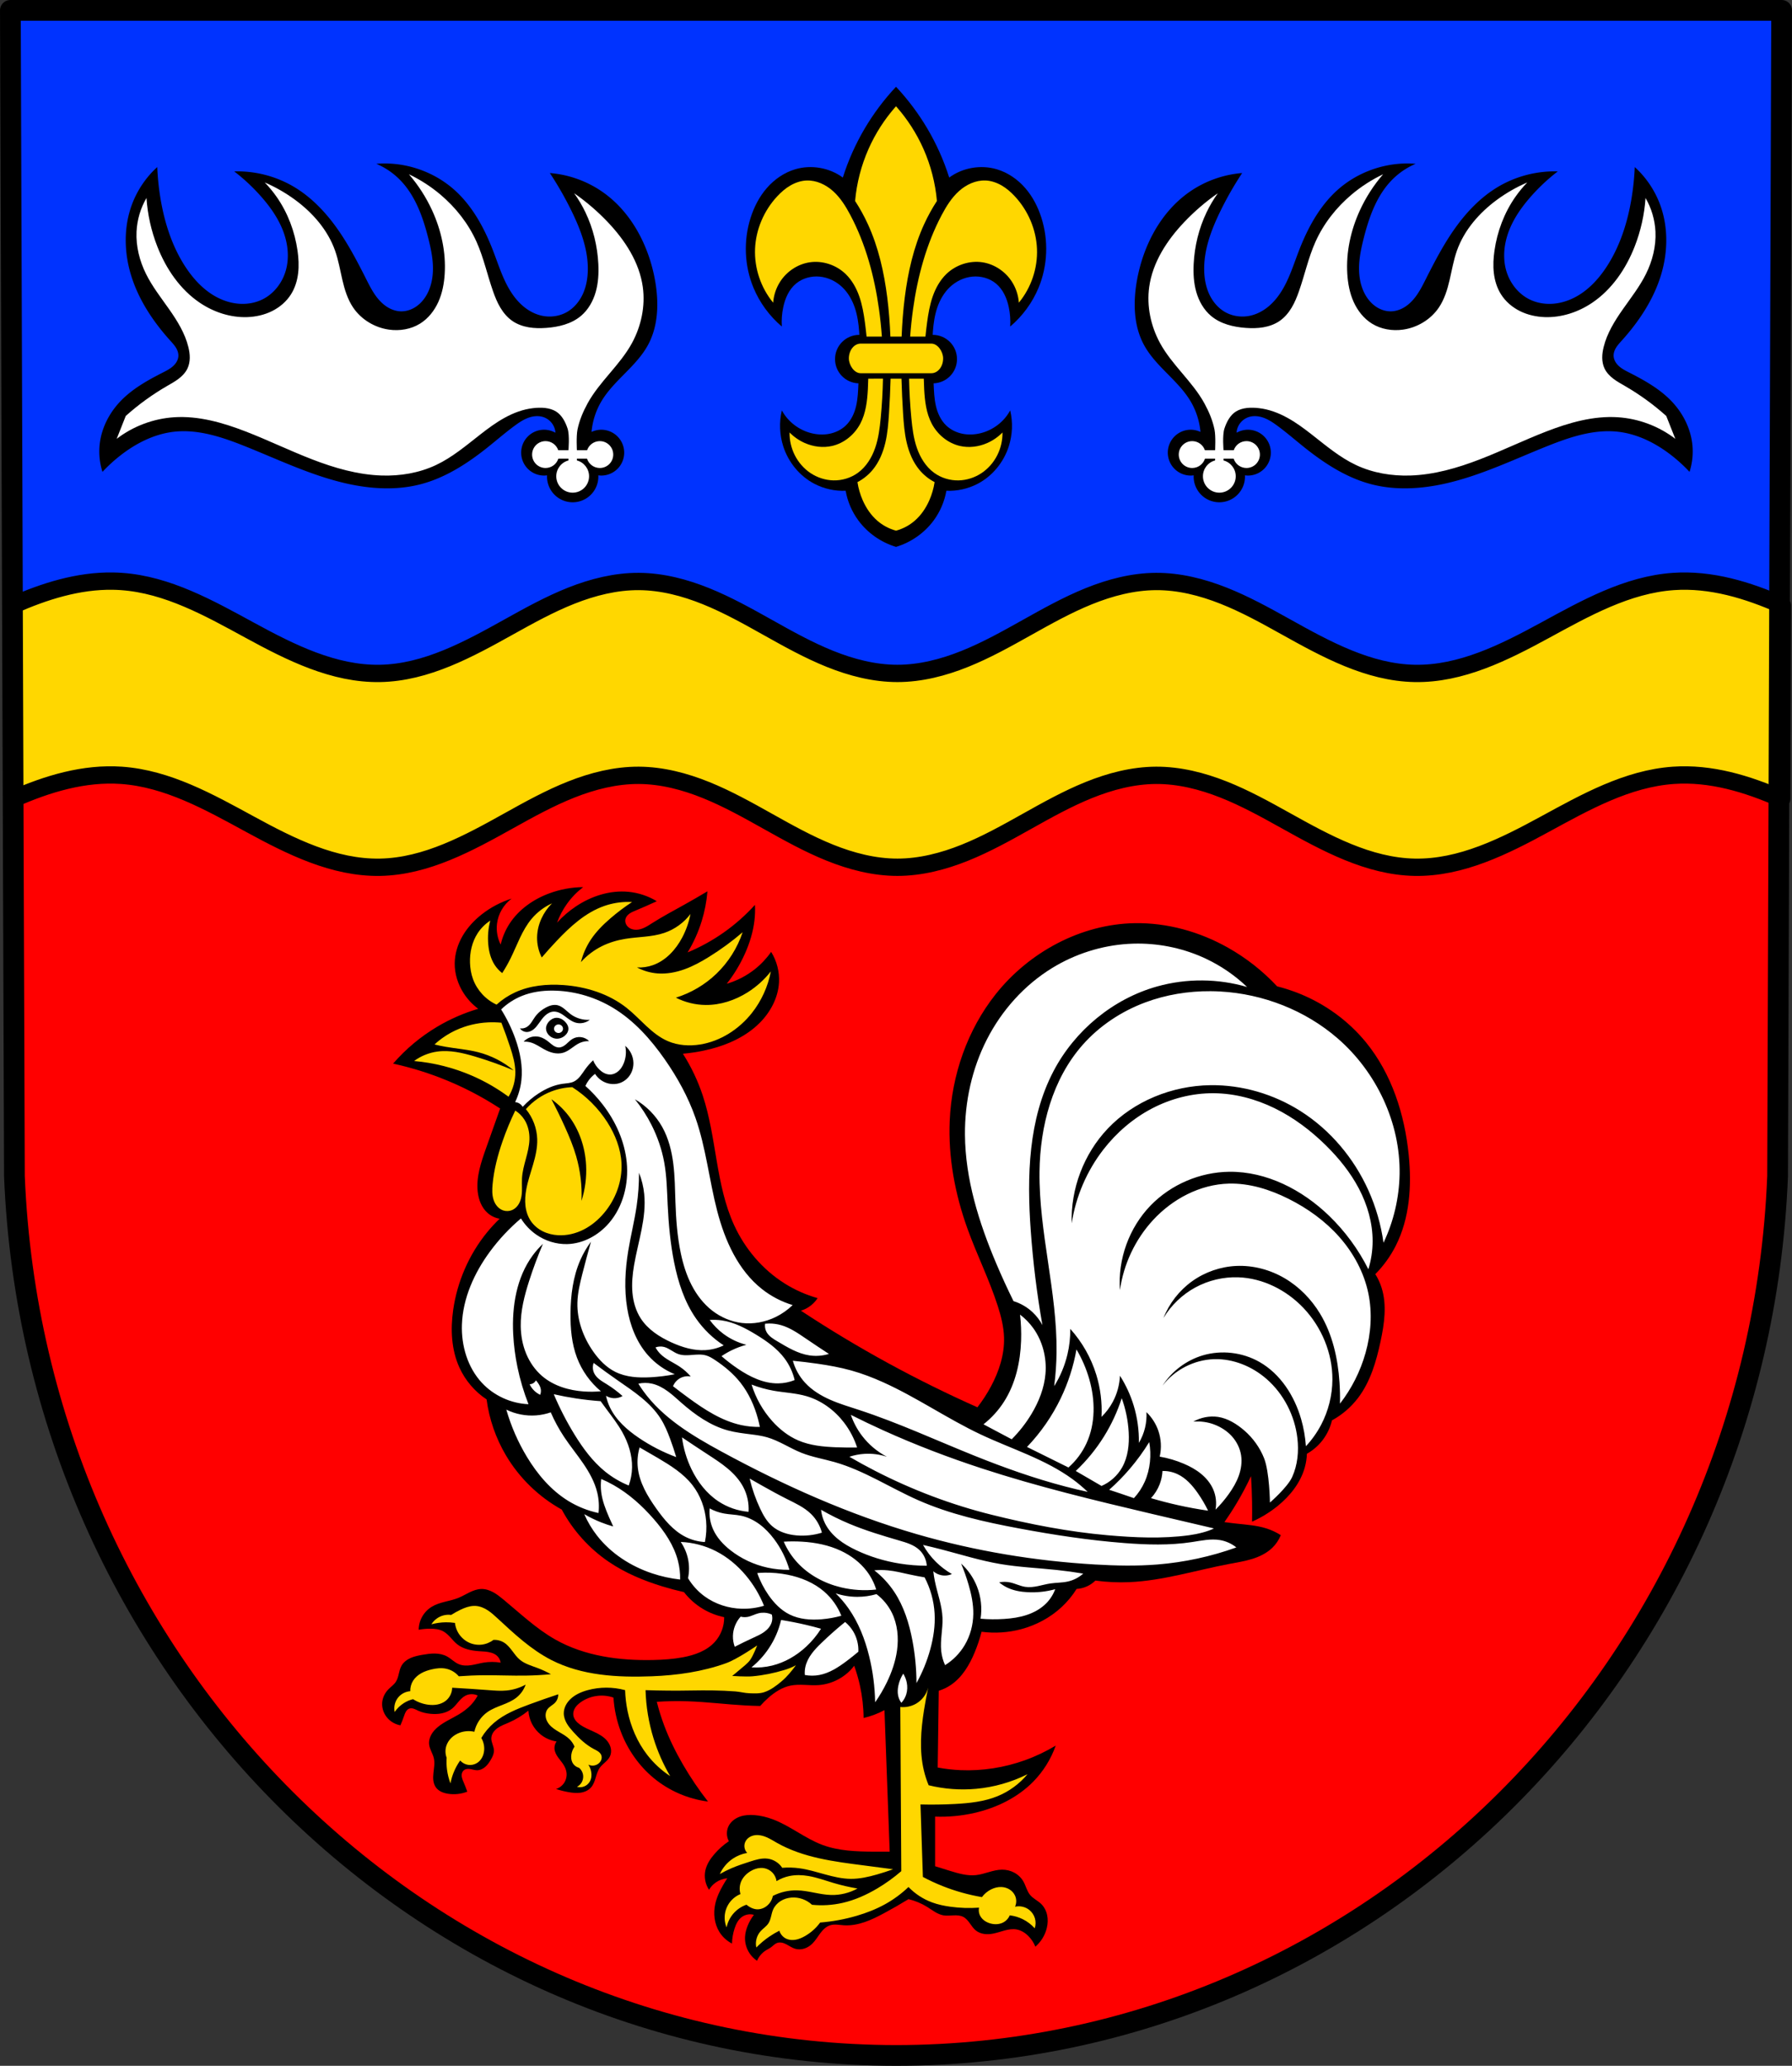 <?xml version="1.0" encoding="UTF-8" standalone="no"?>
<!-- Created with Inkscape (http://www.inkscape.org/) -->

<svg
   xmlns:dc="http://purl.org/dc/elements/1.1/"
   xmlns:cc="http://creativecommons.org/ns#"
   xmlns:rdf="http://www.w3.org/1999/02/22-rdf-syntax-ns#"
   xmlns:svg="http://www.w3.org/2000/svg"
   xmlns="http://www.w3.org/2000/svg"
   xmlns:sodipodi="http://sodipodi.sourceforge.net/DTD/sodipodi-0.dtd"
   xmlns:inkscape="http://www.inkscape.org/namespaces/inkscape"
   width="137.181mm"
   height="158.128mm"
   viewBox="0 0 137.181 158.128"
   version="1.1"
   id="svg1037"
   inkscape:version="0.92.5 (2060ec1f9f, 2020-04-08)"
   sodipodi:docname="DEU Niederelbert COA.svg">
  <rect x="0" y="0" width="137.181" height="158.128" fill="#333333" stroke="none"/>
  <defs
     id="defs1031">
    <inkscape:path-effect
       effect="spiro"
       id="path-effect3123"
       is_visible="true" />
    <inkscape:path-effect
       effect="spiro"
       id="path-effect3079"
       is_visible="true" />
    <inkscape:path-effect
       effect="spiro"
       id="path-effect3075"
       is_visible="true" />
    <inkscape:path-effect
       effect="spiro"
       id="path-effect3071"
       is_visible="true" />
    <inkscape:path-effect
       effect="spiro"
       id="path-effect3066"
       is_visible="true" />
    <inkscape:path-effect
       effect="spiro"
       id="path-effect3062"
       is_visible="true" />
    <inkscape:path-effect
       effect="spiro"
       id="path-effect3057"
       is_visible="true" />
    <inkscape:path-effect
       effect="spiro"
       id="path-effect3053"
       is_visible="true" />
    <inkscape:path-effect
       effect="spiro"
       id="path-effect3048"
       is_visible="true" />
    <inkscape:path-effect
       effect="spiro"
       id="path-effect3044"
       is_visible="true" />
    <inkscape:path-effect
       effect="spiro"
       id="path-effect3000"
       is_visible="true" />
    <inkscape:path-effect
       effect="spiro"
       id="path-effect2996"
       is_visible="true" />
    <inkscape:path-effect
       effect="spiro"
       id="path-effect2991"
       is_visible="true" />
    <inkscape:path-effect
       effect="spiro"
       id="path-effect2987"
       is_visible="true" />
    <inkscape:path-effect
       effect="spiro"
       id="path-effect2983"
       is_visible="true" />
    <inkscape:path-effect
       effect="spiro"
       id="path-effect2978"
       is_visible="true" />
    <inkscape:path-effect
       effect="spiro"
       id="path-effect2973"
       is_visible="true" />
    <inkscape:path-effect
       effect="spiro"
       id="path-effect2968"
       is_visible="true" />
    <inkscape:path-effect
       effect="spiro"
       id="path-effect2964"
       is_visible="true" />
    <inkscape:path-effect
       effect="spiro"
       id="path-effect2920"
       is_visible="true" />
    <inkscape:path-effect
       effect="spiro"
       id="path-effect2916"
       is_visible="true" />
    <inkscape:path-effect
       effect="spiro"
       id="path-effect2958"
       is_visible="true" />
    <inkscape:path-effect
       effect="spiro"
       id="path-effect2914"
       is_visible="true" />
    <inkscape:path-effect
       effect="spiro"
       id="path-effect2910"
       is_visible="true" />
    <inkscape:path-effect
       effect="spiro"
       id="path-effect2866"
       is_visible="true" />
    <inkscape:path-effect
       effect="spiro"
       id="path-effect2862"
       is_visible="true" />
    <inkscape:path-effect
       effect="spiro"
       id="path-effect2857"
       is_visible="true" />
    <inkscape:path-effect
       effect="spiro"
       id="path-effect2853"
       is_visible="true" />
    <inkscape:path-effect
       effect="spiro"
       id="path-effect2849"
       is_visible="true" />
    <inkscape:path-effect
       effect="spiro"
       id="path-effect2793"
       is_visible="true" />
    <inkscape:path-effect
       effect="spiro"
       id="path-effect2787"
       is_visible="true" />
    <inkscape:path-effect
       effect="spiro"
       id="path-effect2783"
       is_visible="true" />
    <inkscape:path-effect
       effect="spiro"
       id="path-effect2779"
       is_visible="true" />
    <inkscape:path-effect
       effect="spiro"
       id="path-effect2733"
       is_visible="true" />
    <inkscape:path-effect
       effect="spiro"
       id="path-effect2650"
       is_visible="true" />
    <inkscape:path-effect
       effect="spiro"
       id="path-effect2645"
       is_visible="true" />
    <inkscape:path-effect
       effect="spiro"
       id="path-effect2641"
       is_visible="true" />
    <inkscape:path-effect
       effect="spiro"
       id="path-effect2596"
       is_visible="true" />
    <inkscape:path-effect
       effect="spiro"
       id="path-effect2592"
       is_visible="true" />
    <inkscape:path-effect
       effect="spiro"
       id="path-effect2584"
       is_visible="true" />
    <inkscape:path-effect
       effect="spiro"
       id="path-effect2541"
       is_visible="true" />
    <inkscape:path-effect
       effect="spiro"
       id="path-effect2537"
       is_visible="true" />
    <inkscape:path-effect
       effect="spiro"
       id="path-effect2533"
       is_visible="true" />
    <inkscape:path-effect
       effect="spiro"
       id="path-effect2529"
       is_visible="true" />
    <inkscape:path-effect
       effect="spiro"
       id="path-effect2525"
       is_visible="true" />
    <inkscape:path-effect
       effect="spiro"
       id="path-effect2479"
       is_visible="true" />
    <inkscape:path-effect
       effect="spiro"
       id="path-effect2435"
       is_visible="true" />
    <inkscape:path-effect
       effect="spiro"
       id="path-effect2404"
       is_visible="true" />
    <inkscape:path-effect
       effect="spiro"
       id="path-effect2366"
       is_visible="true" />
    <inkscape:path-effect
       effect="spiro"
       id="path-effect2295"
       is_visible="true" />
    <inkscape:path-effect
       effect="spiro"
       id="path-effect2266"
       is_visible="true" />
    <inkscape:path-effect
       effect="spiro"
       id="path-effect2241"
       is_visible="true" />
    <inkscape:path-effect
       effect="spiro"
       id="path-effect2216"
       is_visible="true" />
    <inkscape:path-effect
       effect="spiro"
       id="path-effect2188"
       is_visible="true" />
    <inkscape:path-effect
       effect="spiro"
       id="path-effect2098"
       is_visible="true" />
    <inkscape:path-effect
       effect="spiro"
       id="path-effect2188-4"
       is_visible="true" />
    <inkscape:path-effect
       effect="spiro"
       id="path-effect2216-2"
       is_visible="true" />
    <inkscape:path-effect
       effect="spiro"
       id="path-effect2241-4"
       is_visible="true" />
    <inkscape:path-effect
       effect="spiro"
       id="path-effect2404-8"
       is_visible="true" />
    <inkscape:path-effect
       effect="spiro"
       id="path-effect2404-4"
       is_visible="true" />
    <inkscape:path-effect
       effect="spiro"
       id="path-effect2435-8"
       is_visible="true" />
    <inkscape:path-effect
       effect="spiro"
       id="path-effect2404-0"
       is_visible="true" />
    <inkscape:path-effect
       effect="spiro"
       id="path-effect2479-5"
       is_visible="true" />
    <inkscape:path-effect
       effect="spiro"
       id="path-effect2404-7"
       is_visible="true" />
    <inkscape:path-effect
       effect="spiro"
       id="path-effect2404-5"
       is_visible="true" />
    <inkscape:path-effect
       effect="spiro"
       id="path-effect2404-07"
       is_visible="true" />
    <inkscape:path-effect
       effect="spiro"
       id="path-effect2404-3"
       is_visible="true" />
    <inkscape:path-effect
       effect="spiro"
       id="path-effect2733-0"
       is_visible="true" />
    <inkscape:path-effect
       effect="spiro"
       id="path-effect2404-76"
       is_visible="true" />
    <inkscape:path-effect
       effect="spiro"
       id="path-effect2404-53"
       is_visible="true" />
    <inkscape:path-effect
       effect="spiro"
       id="path-effect2404-9"
       is_visible="true" />
    <inkscape:path-effect
       effect="spiro"
       id="path-effect2404-40"
       is_visible="true" />
    <inkscape:path-effect
       effect="spiro"
       id="path-effect2958-2"
       is_visible="true" />
    <inkscape:path-effect
       effect="spiro"
       id="path-effect2404-91"
       is_visible="true" />
    <inkscape:path-effect
       effect="spiro"
       id="path-effect2404-30"
       is_visible="true" />
    <inkscape:path-effect
       effect="spiro"
       id="path-effect2404-77"
       is_visible="true" />
    <inkscape:path-effect
       effect="spiro"
       id="path-effect2404-2"
       is_visible="true" />
    <inkscape:path-effect
       effect="spiro"
       id="path-effect3123-4"
       is_visible="true" />
  </defs>
  <sodipodi:namedview
     id="base"
     pagecolor="#ffffff"
     bordercolor="#666666"
     borderopacity="1.0"
     inkscape:pageopacity="0.0"
     inkscape:pageshadow="2"
     inkscape:zoom="1.3268619"
     inkscape:cx="259.23985"
     inkscape:cy="298.82535"
     inkscape:document-units="mm"
     inkscape:current-layer="layer1"
     showgrid="false"
     inkscape:window-width="1920"
     inkscape:window-height="1046"
     inkscape:window-x="-11"
     inkscape:window-y="-11"
     inkscape:window-maximized="1"
     inkscape:snap-nodes="false"
     fit-margin-top="0"
     fit-margin-left="0"
     fit-margin-right="0"
     fit-margin-bottom="0"
     inkscape:snap-midpoints="true"
     inkscape:snap-smooth-nodes="true" />
  <g
     inkscape:label="Ebene 1"
     inkscape:groupmode="layer"
     id="layer1"
     transform="translate(99.92,-116.106)">
    <path
       style="fill:#ff0000;fill-opacity:1;fill-rule:evenodd;stroke:none;stroke-width:1.587;stroke-linecap:round;stroke-linejoin:round;stroke-miterlimit:4;stroke-dasharray:none;stroke-opacity:1"
       inkscape:connector-curvature="0"
       d="m 36.468,116.9 -0.31,89.247 c -1.509,37.541 -31.327,67.273 -67.487,67.294 -36.128,-0.046 -65.956,-29.789 -67.487,-67.294 l -0.31,-89.247 h 67.795 z"
       id="path10563-0-6-2-2-1"
       sodipodi:nodetypes="ccccccc" />
    <path
       style="opacity:1;fill:#0033ff;fill-opacity:1;fill-rule:evenodd;stroke:none;stroke-width:6;stroke-linecap:round;stroke-linejoin:round;stroke-miterlimit:4;stroke-dasharray:none;stroke-opacity:1;paint-order:markers fill stroke"
       d="M 3 3 L 3.705 205.951 L 514.775 205.951 L 515.48 3 L 259.234 3 L 3 3 z "
       transform="matrix(0.265,0,0,0.265,-99.92,116.106)"
       id="rect3749" />
    <path
       style="fill:#ffd700;stroke:#000000;stroke-width:5;stroke-linecap:round;stroke-linejoin:round;stroke-miterlimit:4;stroke-dasharray:none;stroke-opacity:1;fill-opacity:1"
       d="M 32.598 167.857 C 22.618 167.706 12.849 170.772 3.598 174.879 L 3.791 230.783 C 13.755 226.379 24.316 223.199 35.092 223.953 C 48.411 224.886 60.497 231.687 72.223 238.074 C 83.948 244.461 96.457 250.751 109.807 250.506 C 123.169 250.261 135.432 243.513 147.107 237.01 C 152.945 233.758 158.813 230.514 165.025 228.053 C 171.238 225.592 177.841 223.923 184.523 223.953 C 191.208 223.983 197.796 225.713 203.992 228.221 C 210.188 230.728 216.039 234.007 221.871 237.273 C 227.703 240.539 233.556 243.811 239.758 246.305 C 245.96 248.798 252.556 250.506 259.24 250.506 C 265.925 250.506 272.521 248.798 278.723 246.305 C 284.924 243.811 290.777 240.539 296.609 237.273 C 302.441 234.007 308.29 230.728 314.486 228.221 C 320.682 225.713 327.273 223.983 333.957 223.953 C 340.639 223.923 347.242 225.592 353.455 228.053 C 359.668 230.514 365.533 233.758 371.371 237.01 C 383.047 243.513 395.31 250.261 408.672 250.506 C 422.022 250.751 434.532 244.461 446.258 238.074 C 457.983 231.687 470.069 224.886 483.389 223.953 C 494.165 223.199 504.725 226.381 514.689 230.785 L 514.883 174.879 C 504.861 170.43 494.235 167.204 483.389 167.963 C 470.069 168.895 457.983 175.697 446.258 182.084 C 434.532 188.471 422.022 194.761 408.672 194.516 C 395.31 194.27 383.047 187.523 371.371 181.02 C 365.533 177.768 359.668 174.523 353.455 172.062 C 347.242 169.602 340.639 167.933 333.957 167.963 C 327.273 167.993 320.682 169.723 314.486 172.23 C 308.29 174.738 302.441 178.017 296.609 181.283 C 290.777 184.549 284.924 187.821 278.723 190.314 C 272.521 192.808 265.925 194.516 259.24 194.516 C 252.556 194.516 245.96 192.808 239.758 190.314 C 233.556 187.821 227.703 184.549 221.871 181.283 C 216.039 178.017 210.188 174.738 203.992 172.23 C 197.796 169.723 191.208 167.993 184.523 167.963 C 177.841 167.933 171.238 169.602 165.025 172.062 C 158.813 174.523 152.945 177.768 147.107 181.02 C 135.432 187.523 123.169 194.27 109.807 194.516 C 96.457 194.761 83.948 188.471 72.223 182.084 C 60.497 175.697 48.411 168.895 35.092 167.963 C 34.259 167.905 33.428 167.87 32.598 167.857 z "
       transform="matrix(0.265,0,0,0.265,-99.92,116.106)"
       id="path2096" />
    <path
       style="fill:none;fill-rule:evenodd;stroke:#000000;stroke-width:1.587;stroke-linecap:round;stroke-linejoin:round;stroke-miterlimit:4;stroke-dasharray:none;stroke-opacity:1"
       inkscape:connector-curvature="0"
       d="m 36.468,116.9 -0.31,89.247 c -1.509,37.541 -31.327,67.273 -67.487,67.294 -36.128,-0.046 -65.956,-29.789 -67.487,-67.294 l -0.31,-89.247 h 67.795 z"
       id="path10563-0-6-2-2"
       sodipodi:nodetypes="ccccccc" />
    <path
       style="fill:#000000;stroke:none;stroke-width:0.265;stroke-linecap:round;stroke-linejoin:round;stroke-miterlimit:4;stroke-dasharray:none;stroke-opacity:1"
       d="m -31.329,122.748 c -0.911,0.972 -1.713,2.042 -2.389,3.183 -0.703,1.188 -1.268,2.454 -1.682,3.766 -1.019,-0.755 -2.414,-0.998 -3.638,-0.636 -0.849,0.251 -1.601,0.774 -2.176,1.434 -0.575,0.66 -0.981,1.451 -1.244,2.279 -0.554,1.74 -0.483,3.668 0.218,5.357 0.472,1.138 1.222,2.164 2.171,2.97 -0.032,-0.497 0.005,-0.998 0.109,-1.485 0.144,-0.678 0.437,-1.354 0.977,-1.803 0.493,-0.41 1.165,-0.595 1.809,-0.534 0.644,0.061 1.255,0.359 1.72,0.799 0.454,0.43 0.769,0.987 0.969,1.574 0.2,0.587 0.288,1.204 0.334,1.821 0.007,0.088 0.01,0.177 0.015,0.265 h -0.003 c -1.028,0 -1.857,0.828 -1.857,1.857 0,1.006 0.794,1.818 1.791,1.853 -4.5e-5,0.001 4.5e-5,0.002 0,0.003 -0.025,0.576 -0.045,1.157 -0.174,1.72 -0.13,0.563 -0.379,1.114 -0.804,1.515 -0.334,0.316 -0.767,0.526 -1.222,0.62 -0.455,0.094 -0.932,0.073 -1.383,-0.037 -0.967,-0.234 -1.819,-0.888 -2.28,-1.75 -0.215,0.907 -0.177,1.87 0.109,2.758 0.388,1.205 1.247,2.271 2.388,2.864 0.729,0.379 1.563,0.565 2.388,0.531 0.142,0.82 0.479,1.606 0.978,2.28 0.703,0.951 1.729,1.671 2.877,2.016 1.148,-0.345 2.174,-1.065 2.877,-2.016 0.498,-0.674 0.835,-1.461 0.977,-2.28 0.825,0.034 1.66,-0.151 2.389,-0.531 1.141,-0.594 2.001,-1.659 2.388,-2.864 0.286,-0.888 0.324,-1.851 0.109,-2.758 -0.462,0.862 -1.313,1.516 -2.28,1.75 -0.452,0.109 -0.928,0.13 -1.383,0.037 -0.455,-0.094 -0.889,-0.304 -1.223,-0.62 -0.425,-0.401 -0.674,-0.952 -0.803,-1.515 -0.13,-0.563 -0.148,-1.144 -0.174,-1.72 -4.5e-5,-0.001 4.5e-5,-0.002 0,-0.003 0.997,-0.035 1.79,-0.847 1.79,-1.853 0,-1.028 -0.828,-1.857 -1.856,-1.857 h -0.003 c 0.005,-0.088 0.008,-0.177 0.015,-0.265 0.046,-0.617 0.134,-1.234 0.334,-1.821 0.2,-0.587 0.515,-1.144 0.969,-1.574 0.465,-0.44 1.076,-0.739 1.72,-0.799 0.644,-0.061 1.315,0.125 1.808,0.534 0.54,0.449 0.833,1.125 0.977,1.803 0.104,0.487 0.14,0.988 0.109,1.485 0.949,-0.805 1.7,-1.832 2.172,-2.97 0.7,-1.689 0.771,-3.617 0.217,-5.357 -0.264,-0.828 -0.668,-1.619 -1.243,-2.279 -0.575,-0.66 -1.328,-1.183 -2.177,-1.434 -1.224,-0.362 -2.618,-0.118 -3.637,0.636 -0.414,-1.312 -0.98,-2.577 -1.683,-3.766 -0.676,-1.141 -1.478,-2.21 -2.388,-3.183 z"
       id="path2186"
       inkscape:connector-curvature="0" />
    <rect
       style="opacity:1;fill:#ffd700;fill-opacity:1;fill-rule:evenodd;stroke:none;stroke-width:0.265;stroke-linecap:round;stroke-linejoin:round;stroke-miterlimit:4;stroke-dasharray:none;stroke-opacity:1;paint-order:markers fill stroke"
       id="rect2212"
       width="7.217"
       height="2.267"
       x="-34.938"
       y="142.408"
       rx="0.902"
       ry="1.856" />
    <path
       style="fill:#ffd700;stroke:none;stroke-width:0.265px;stroke-linecap:butt;stroke-linejoin:miter;stroke-opacity:1;fill-opacity:1"
       d="m -31.329,124.24 c -0.864,0.971 -1.577,2.078 -2.103,3.267 -0.558,1.259 -0.907,2.61 -1.029,3.982 0.372,0.571 0.701,1.17 0.984,1.79 0.805,1.76 1.234,3.673 1.477,5.593 0.126,0.996 0.201,1.996 0.241,2.998 h 0.86 c 0.04,-1.002 0.115,-2.002 0.241,-2.998 0.243,-1.921 0.672,-3.833 1.477,-5.593 0.284,-0.62 0.613,-1.219 0.984,-1.79 -0.122,-1.372 -0.471,-2.723 -1.029,-3.982 -0.527,-1.189 -1.239,-2.296 -2.103,-3.267 z m -6.853,5.683 c -0.434,0.019 -0.857,0.164 -1.234,0.382 -0.376,0.218 -0.707,0.508 -1.004,0.826 -1.015,1.088 -1.64,2.54 -1.7,4.027 -0.059,1.48 0.444,2.975 1.387,4.117 0.041,-0.571 0.227,-1.13 0.537,-1.611 0.499,-0.774 1.328,-1.333 2.238,-1.476 0.995,-0.157 2.051,0.194 2.775,0.895 0.488,0.472 0.825,1.084 1.048,1.726 0.223,0.642 0.337,1.315 0.428,1.989 0.048,0.357 0.089,0.715 0.125,1.074 h 1.172 c -0.051,-0.703 -0.124,-1.405 -0.222,-2.103 -0.349,-2.499 -1.013,-4.974 -2.193,-7.204 -0.352,-0.665 -0.756,-1.316 -1.314,-1.821 -0.558,-0.505 -1.291,-0.853 -2.042,-0.819 z m 13.707,0 c -0.752,-0.033 -1.484,0.314 -2.042,0.819 -0.558,0.505 -0.962,1.156 -1.314,1.821 -1.179,2.23 -1.844,4.705 -2.193,7.204 -0.098,0.698 -0.171,1.4 -0.222,2.103 h 1.171 c 0.035,-0.359 0.076,-0.717 0.125,-1.074 0.091,-0.673 0.205,-1.347 0.428,-1.989 0.223,-0.642 0.56,-1.254 1.048,-1.726 0.724,-0.7 1.78,-1.051 2.775,-0.895 0.909,0.143 1.739,0.703 2.238,1.476 0.31,0.481 0.496,1.04 0.537,1.611 0.943,-1.142 1.447,-2.637 1.387,-4.117 -0.06,-1.487 -0.685,-2.939 -1.7,-4.027 -0.297,-0.318 -0.627,-0.608 -1.004,-0.826 -0.376,-0.218 -0.8,-0.363 -1.234,-0.382 z m -8.979,15.169 c -0.006,0.269 -0.014,0.537 -0.029,0.806 -0.049,0.907 -0.157,1.837 -0.581,2.64 -0.44,0.833 -1.231,1.488 -2.148,1.701 -0.699,0.162 -1.447,0.066 -2.103,-0.224 -0.434,-0.192 -0.831,-0.467 -1.163,-0.806 -0.009,0.603 0.13,1.207 0.403,1.745 0.279,0.55 0.698,1.031 1.212,1.371 0.515,0.34 1.124,0.538 1.741,0.552 0.667,0.015 1.34,-0.188 1.879,-0.581 0.633,-0.462 1.062,-1.162 1.318,-1.902 0.256,-0.74 0.353,-1.525 0.427,-2.305 0.094,-0.997 0.152,-1.997 0.171,-2.998 z m 1.71,0 c -0.024,0.881 -0.065,1.761 -0.121,2.64 -0.049,0.765 -0.107,1.533 -0.284,2.278 -0.177,0.745 -0.479,1.473 -0.968,2.062 -0.321,0.386 -0.719,0.707 -1.164,0.939 0.073,0.477 0.209,0.945 0.403,1.388 0.26,0.592 0.63,1.142 1.119,1.566 0.412,0.357 0.906,0.619 1.432,0.761 0.526,-0.142 1.019,-0.404 1.431,-0.761 0.489,-0.423 0.859,-0.974 1.119,-1.566 0.194,-0.442 0.33,-0.91 0.403,-1.388 -0.445,-0.232 -0.843,-0.553 -1.164,-0.939 -0.49,-0.589 -0.791,-1.317 -0.968,-2.062 -0.177,-0.745 -0.235,-1.514 -0.284,-2.278 -0.056,-0.879 -0.097,-1.759 -0.121,-2.64 z m 1.416,0 c 0.019,1.001 0.076,2.002 0.171,2.998 0.074,0.78 0.17,1.565 0.427,2.305 0.256,0.74 0.685,1.44 1.318,1.902 0.539,0.393 1.212,0.597 1.879,0.581 0.617,-0.014 1.226,-0.212 1.741,-0.552 0.515,-0.34 0.934,-0.821 1.212,-1.371 0.272,-0.538 0.412,-1.142 0.403,-1.745 -0.332,0.339 -0.729,0.614 -1.163,0.806 -0.656,0.29 -1.404,0.386 -2.103,0.224 -0.917,-0.212 -1.708,-0.868 -2.148,-1.701 -0.424,-0.803 -0.532,-1.733 -0.582,-2.64 -0.015,-0.268 -0.023,-0.537 -0.029,-0.806 z"
       id="path2214"
       inkscape:connector-curvature="0" />
    <g
       id="g2400"
       transform="translate(150.735)">
      <g
         id="g2371">
        <path
           style="fill:#000000;stroke:none;stroke-width:1px;stroke-linecap:butt;stroke-linejoin:miter;stroke-opacity:1"
           d="m -457.021,47.221 c -1.026,-0.022 -2.054,0.009 -3.078,0.096 2.444,1.029 4.688,2.527 6.578,4.387 4.62,4.547 6.88,10.946 8.461,17.232 0.687,2.733 1.277,5.512 1.316,8.33 0.039,2.818 -0.5,5.698 -1.943,8.119 -0.774,1.299 -1.808,2.454 -3.076,3.279 -1.268,0.825 -2.775,1.308 -4.287,1.264 -1.206,-0.035 -2.391,-0.402 -3.447,-0.984 -1.056,-0.582 -1.987,-1.376 -2.791,-2.275 -1.608,-1.798 -2.701,-3.987 -3.787,-6.141 -2.556,-5.069 -5.194,-10.124 -8.498,-14.74 -3.305,-4.617 -7.317,-8.808 -12.182,-11.734 -5.204,-3.131 -11.318,-4.728 -17.389,-4.543 2.905,2.232 5.587,4.755 7.99,7.52 2.538,2.919 4.787,6.147 6.154,9.766 1.367,3.619 1.807,7.665 0.738,11.383 -1.014,3.526 -3.444,6.682 -6.736,8.303 -1.977,0.973 -4.213,1.383 -6.414,1.275 -2.201,-0.108 -4.365,-0.723 -6.34,-1.699 -3.95,-1.952 -7.08,-5.289 -9.492,-8.977 -3.862,-5.904 -6.05,-12.778 -7.205,-19.738 -0.499,-3.006 -0.812,-6.042 -0.939,-9.086 -3.289,2.992 -5.839,6.79 -7.363,10.967 -2.313,6.337 -2.218,13.423 -0.314,19.895 2.125,7.226 6.396,13.673 11.438,19.27 0.57,0.633 1.154,1.261 1.605,1.982 0.452,0.722 0.768,1.553 0.744,2.404 -0.017,0.583 -0.195,1.157 -0.477,1.668 -0.282,0.511 -0.665,0.96 -1.1,1.35 -0.87,0.778 -1.927,1.308 -2.967,1.838 -4.476,2.28 -8.945,4.791 -12.377,8.459 -3.099,3.313 -5.258,7.558 -5.795,12.062 -0.325,2.73 -0.057,5.529 0.783,8.146 1.641,-1.758 3.424,-3.383 5.326,-4.855 4.475,-3.465 9.727,-6.107 15.352,-6.736 6.901,-0.772 13.757,1.504 20.209,4.072 9.682,3.854 19.141,8.466 29.295,10.811 7.09,1.637 14.572,2.126 21.619,0.312 7.206,-1.854 13.609,-6.01 19.424,-10.652 2.613,-2.086 5.14,-4.286 7.834,-6.268 1.212,-0.891 2.472,-1.746 3.881,-2.273 1.409,-0.528 2.994,-0.707 4.422,-0.232 0.888,0.295 1.691,0.839 2.295,1.553 0.604,0.714 1.006,1.597 1.15,2.521 l 0.021,0.438 a 6.621,6.621 0 0 0 -3.254,-0.863 6.621,6.621 0 0 0 -6.621,6.619 6.621,6.621 0 0 0 6.621,6.621 6.621,6.621 0 0 0 0.865,-0.064 7.413,7.413 0 0 0 -0.018,0.369 7.413,7.413 0 0 0 7.412,7.412 7.413,7.413 0 0 0 7.412,-7.412 7.413,7.413 0 0 0 -0.012,-0.369 6.621,6.621 0 0 0 0.861,0.064 6.621,6.621 0 0 0 6.619,-6.621 6.621,6.621 0 0 0 -6.619,-6.619 6.621,6.621 0 0 0 -2.803,0.633 l 0.01,-0.207 c 0.298,-3.031 1.269,-5.996 2.82,-8.617 1.801,-3.042 4.333,-5.569 6.814,-8.086 2.482,-2.517 4.972,-5.1 6.658,-8.207 3.039,-5.601 3.156,-12.367 2.037,-18.641 -1.799,-10.084 -6.909,-19.893 -15.354,-25.691 -4.434,-3.045 -9.677,-4.903 -15.039,-5.328 2.389,3.611 4.537,7.382 6.424,11.279 2.569,5.307 4.687,11.026 4.543,16.92 -0.057,2.318 -0.474,4.649 -1.441,6.756 -0.967,2.107 -2.508,3.984 -4.512,5.15 -2.195,1.278 -4.884,1.645 -7.363,1.096 -1.971,-0.437 -3.796,-1.427 -5.34,-2.729 -1.543,-1.301 -2.813,-2.907 -3.859,-4.633 -2.093,-3.452 -3.298,-7.353 -4.742,-11.123 -2.516,-6.569 -5.911,-12.979 -11.123,-17.703 -5.33,-4.831 -12.452,-7.616 -19.637,-7.771 z"
           transform="matrix(0.265,0,0,0.265,-99.92,116.106)"
           id="path2264"
           inkscape:connector-curvature="0" />
        <path
           style="opacity:1;fill:#ffffff;fill-opacity:1;fill-rule:evenodd;stroke:none;stroke-width:0.5;stroke-linecap:round;stroke-linejoin:round;stroke-miterlimit:4;stroke-dasharray:none;stroke-opacity:1;paint-order:markers fill stroke"
           d="m -450.695,50.332 c 2.723,3.15 4.997,6.688 6.732,10.473 2.622,5.718 4.005,12.05 3.615,18.328 -0.172,2.767 -0.692,5.538 -1.83,8.066 -1.138,2.528 -2.921,4.808 -5.275,6.271 -2.642,1.642 -5.896,2.175 -8.977,1.744 -4.129,-0.578 -8.011,-2.906 -10.35,-6.357 -1.623,-2.396 -2.481,-5.223 -3.137,-8.041 -0.656,-2.818 -1.135,-5.688 -2.1,-8.416 -2.113,-5.976 -6.482,-10.963 -11.594,-14.711 -2.708,-1.985 -5.641,-3.663 -8.727,-4.988 1.276,1.315 2.445,2.735 3.49,4.24 3.182,4.579 5.194,9.939 5.984,15.459 0.307,2.145 0.434,4.327 0.18,6.479 -0.254,2.152 -0.899,4.278 -2.051,6.113 -1.321,2.107 -3.286,3.78 -5.516,4.883 -2.229,1.102 -4.713,1.646 -7.199,1.725 -4.808,0.152 -9.596,-1.431 -13.59,-4.113 -5.754,-3.864 -9.828,-9.874 -12.344,-16.332 -1.738,-4.461 -2.793,-9.188 -3.117,-13.965 -1.713,2.951 -2.706,6.316 -2.867,9.725 -0.2,4.215 0.867,8.44 2.744,12.219 1.815,3.654 4.354,6.887 6.697,10.227 2.344,3.339 4.538,6.884 5.52,10.844 0.255,1.03 0.427,2.086 0.416,3.146 -0.011,1.061 -0.209,2.128 -0.664,3.086 -0.572,1.204 -1.529,2.193 -2.592,2.998 -1.063,0.805 -2.239,1.444 -3.393,2.113 -4.228,2.453 -8.205,5.342 -11.846,8.604 l -2.617,6.607 c 4.754,-3.646 10.603,-5.845 16.582,-6.234 7.076,-0.46 14.083,1.554 20.695,4.115 6.454,2.5 12.689,5.537 19.145,8.033 6.456,2.496 13.209,4.461 20.127,4.684 5.373,0.173 10.825,-0.736 15.688,-3.027 4.676,-2.203 8.666,-5.596 12.738,-8.779 2.278,-1.781 4.609,-3.513 7.145,-4.902 2.536,-1.39 5.294,-2.435 8.168,-2.754 2.264,-0.251 4.766,-0.209 6.666,0.99 1.664,1.05 2.682,3.028 3.294,4.898 0.649,1.984 0.255,6.256 0.255,6.256 h -2.949 c -0.538,-1.566 -2.01,-2.617 -3.666,-2.619 -2.144,-7.3e-4 -3.882,1.737 -3.883,3.881 -7.3e-4,2.145 1.738,3.884 3.883,3.883 1.687,-0.002 3.18,-1.094 3.693,-2.701 h 2.922 v 0.516 c -2.073,0.552 -3.516,2.427 -3.52,4.572 -4e-4,2.618 2.122,4.741 4.74,4.74 2.617,-6.7e-4 4.739,-2.123 4.738,-4.74 -0.001,-2.146 -1.444,-4.023 -3.518,-4.576 v -0.512 h 2.924 c 0.513,1.607 2.006,2.699 3.693,2.701 2.144,-3.5e-4 3.882,-1.739 3.881,-3.883 -3.5e-4,-2.143 -1.738,-3.881 -3.881,-3.881 -1.656,0.002 -3.128,1.054 -3.666,2.619 h -2.951 c 0,0 -0.219,-3.995 0.17,-5.935 0.531,-2.649 1.61,-5.196 2.906,-7.567 3.466,-6.337 9.388,-11.099 12.842,-17.455 2.671,-4.917 3.887,-10.665 3.115,-16.207 -0.993,-7.132 -5.142,-13.477 -10.098,-18.701 -2.946,-3.106 -6.21,-5.91 -9.725,-8.354 1.235,1.731 2.322,3.569 3.242,5.486 2.24,4.665 3.487,9.792 3.74,14.961 0.133,2.721 -0.011,5.481 -0.764,8.1 -0.753,2.619 -2.147,5.099 -4.225,6.861 -2.763,2.343 -6.483,3.238 -10.098,3.49 -1.683,0.117 -3.383,0.11 -5.045,-0.178 -1.662,-0.287 -3.289,-0.862 -4.68,-1.816 -1.436,-0.985 -2.586,-2.349 -3.482,-3.842 -0.897,-1.493 -1.552,-3.119 -2.129,-4.762 -1.655,-4.715 -2.7,-9.65 -4.736,-14.213 -2.364,-5.297 -6.036,-9.976 -10.473,-13.713 -2.767,-2.331 -5.835,-4.307 -9.102,-5.861 z"
           transform="matrix(0.265,0,0,0.265,-99.92,116.106)"
           id="path2268-8"
           inkscape:connector-curvature="0"
           sodipodi:nodetypes="cccccsscccccssccsssccccsscccccssccssscaacccccccccccccccccccaacsscccscssccccsc" />
      </g>
      <g
         id="g2371-1"
         transform="matrix(-1,0,0,1,-364.129,-1.5523312e-6)">
        <path
           style="fill:#000000;stroke:none;stroke-width:1px;stroke-linecap:butt;stroke-linejoin:miter;stroke-opacity:1"
           d="m -457.021,47.221 c -1.026,-0.022 -2.054,0.009 -3.078,0.096 2.444,1.029 4.688,2.527 6.578,4.387 4.62,4.547 6.88,10.946 8.461,17.232 0.687,2.733 1.277,5.512 1.316,8.33 0.039,2.818 -0.5,5.698 -1.943,8.119 -0.774,1.299 -1.808,2.454 -3.076,3.279 -1.268,0.825 -2.775,1.308 -4.287,1.264 -1.206,-0.035 -2.391,-0.402 -3.447,-0.984 -1.056,-0.582 -1.987,-1.376 -2.791,-2.275 -1.608,-1.798 -2.701,-3.987 -3.787,-6.141 -2.556,-5.069 -5.194,-10.124 -8.498,-14.74 -3.305,-4.617 -7.317,-8.808 -12.182,-11.734 -5.204,-3.131 -11.318,-4.728 -17.389,-4.543 2.905,2.232 5.587,4.755 7.99,7.52 2.538,2.919 4.787,6.147 6.154,9.766 1.367,3.619 1.807,7.665 0.738,11.383 -1.014,3.526 -3.444,6.682 -6.736,8.303 -1.977,0.973 -4.213,1.383 -6.414,1.275 -2.201,-0.108 -4.365,-0.723 -6.34,-1.699 -3.95,-1.952 -7.08,-5.289 -9.492,-8.977 -3.862,-5.904 -6.05,-12.778 -7.205,-19.738 -0.499,-3.006 -0.812,-6.042 -0.939,-9.086 -3.289,2.992 -5.839,6.79 -7.363,10.967 -2.313,6.337 -2.218,13.423 -0.314,19.895 2.125,7.226 6.396,13.673 11.438,19.27 0.57,0.633 1.154,1.261 1.605,1.982 0.452,0.722 0.768,1.553 0.744,2.404 -0.017,0.583 -0.195,1.157 -0.477,1.668 -0.282,0.511 -0.665,0.96 -1.1,1.35 -0.87,0.778 -1.927,1.308 -2.967,1.838 -4.476,2.28 -8.945,4.791 -12.377,8.459 -3.099,3.313 -5.258,7.558 -5.795,12.062 -0.325,2.73 -0.057,5.529 0.783,8.146 1.641,-1.758 3.424,-3.383 5.326,-4.855 4.475,-3.465 9.727,-6.107 15.352,-6.736 6.901,-0.772 13.757,1.504 20.209,4.072 9.682,3.854 19.141,8.466 29.295,10.811 7.09,1.637 14.572,2.126 21.619,0.312 7.206,-1.854 13.609,-6.01 19.424,-10.652 2.613,-2.086 5.14,-4.286 7.834,-6.268 1.212,-0.891 2.472,-1.746 3.881,-2.273 1.409,-0.528 2.994,-0.707 4.422,-0.232 0.888,0.295 1.691,0.839 2.295,1.553 0.604,0.714 1.006,1.597 1.15,2.521 l 0.021,0.438 a 6.621,6.621 0 0 0 -3.254,-0.863 6.621,6.621 0 0 0 -6.621,6.619 6.621,6.621 0 0 0 6.621,6.621 6.621,6.621 0 0 0 0.865,-0.064 7.413,7.413 0 0 0 -0.018,0.369 7.413,7.413 0 0 0 7.412,7.412 7.413,7.413 0 0 0 7.412,-7.412 7.413,7.413 0 0 0 -0.012,-0.369 6.621,6.621 0 0 0 0.861,0.064 6.621,6.621 0 0 0 6.619,-6.621 6.621,6.621 0 0 0 -6.619,-6.619 6.621,6.621 0 0 0 -2.803,0.633 l 0.01,-0.207 c 0.298,-3.031 1.269,-5.996 2.82,-8.617 1.801,-3.042 4.333,-5.569 6.814,-8.086 2.482,-2.517 4.972,-5.1 6.658,-8.207 3.039,-5.601 3.156,-12.367 2.037,-18.641 -1.799,-10.084 -6.909,-19.893 -15.354,-25.691 -4.434,-3.045 -9.677,-4.903 -15.039,-5.328 2.389,3.611 4.537,7.382 6.424,11.279 2.569,5.307 4.687,11.026 4.543,16.92 -0.057,2.318 -0.474,4.649 -1.441,6.756 -0.967,2.107 -2.508,3.984 -4.512,5.15 -2.195,1.278 -4.884,1.645 -7.363,1.096 -1.971,-0.437 -3.796,-1.427 -5.34,-2.729 -1.543,-1.301 -2.813,-2.907 -3.859,-4.633 -2.093,-3.452 -3.298,-7.353 -4.742,-11.123 -2.516,-6.569 -5.911,-12.979 -11.123,-17.703 -5.33,-4.831 -12.452,-7.616 -19.637,-7.771 z"
           transform="matrix(0.265,0,0,0.265,-99.92,116.106)"
           id="path2264-0"
           inkscape:connector-curvature="0" />
        <path
           style="opacity:1;fill:#ffffff;fill-opacity:1;fill-rule:evenodd;stroke:none;stroke-width:0.5;stroke-linecap:round;stroke-linejoin:round;stroke-miterlimit:4;stroke-dasharray:none;stroke-opacity:1;paint-order:markers fill stroke"
           d="m -450.695,50.332 c 2.723,3.15 4.997,6.688 6.732,10.473 2.622,5.718 4.005,12.05 3.615,18.328 -0.172,2.767 -0.692,5.538 -1.83,8.066 -1.138,2.528 -2.921,4.808 -5.275,6.271 -2.642,1.642 -5.896,2.175 -8.977,1.744 -4.129,-0.578 -8.011,-2.906 -10.35,-6.357 -1.623,-2.396 -2.481,-5.223 -3.137,-8.041 -0.656,-2.818 -1.135,-5.688 -2.1,-8.416 -2.113,-5.976 -6.482,-10.963 -11.594,-14.711 -2.708,-1.985 -5.641,-3.663 -8.727,-4.988 1.276,1.315 2.445,2.735 3.49,4.24 3.182,4.579 5.194,9.939 5.984,15.459 0.307,2.145 0.434,4.327 0.18,6.479 -0.254,2.152 -0.899,4.278 -2.051,6.113 -1.321,2.107 -3.286,3.78 -5.516,4.883 -2.229,1.102 -4.713,1.646 -7.199,1.725 -4.808,0.152 -9.596,-1.431 -13.59,-4.113 -5.754,-3.864 -9.828,-9.874 -12.344,-16.332 -1.738,-4.461 -2.793,-9.188 -3.117,-13.965 -1.713,2.951 -2.706,6.316 -2.867,9.725 -0.2,4.215 0.867,8.44 2.744,12.219 1.815,3.654 4.354,6.887 6.697,10.227 2.344,3.339 4.538,6.884 5.52,10.844 0.255,1.03 0.427,2.086 0.416,3.146 -0.011,1.061 -0.209,2.128 -0.664,3.086 -0.572,1.204 -1.529,2.193 -2.592,2.998 -1.063,0.805 -2.239,1.444 -3.393,2.113 -4.228,2.453 -8.205,5.342 -11.846,8.604 l -2.617,6.607 c 4.754,-3.646 10.603,-5.845 16.582,-6.234 7.076,-0.46 14.083,1.554 20.695,4.115 6.454,2.5 12.689,5.537 19.145,8.033 6.456,2.496 13.209,4.461 20.127,4.684 5.373,0.173 10.825,-0.736 15.688,-3.027 4.676,-2.203 8.666,-5.596 12.738,-8.779 2.278,-1.781 4.609,-3.513 7.145,-4.902 2.536,-1.39 5.294,-2.435 8.168,-2.754 2.264,-0.251 4.766,-0.209 6.666,0.99 1.664,1.05 2.682,3.028 3.294,4.898 0.649,1.984 0.255,6.256 0.255,6.256 h -2.949 c -0.538,-1.566 -2.01,-2.617 -3.666,-2.619 -2.144,-7.3e-4 -3.882,1.737 -3.883,3.881 -7.3e-4,2.145 1.738,3.884 3.883,3.883 1.687,-0.002 3.18,-1.094 3.693,-2.701 h 2.922 v 0.516 c -2.073,0.552 -3.516,2.427 -3.52,4.572 -4e-4,2.618 2.122,4.741 4.74,4.74 2.617,-6.7e-4 4.739,-2.123 4.738,-4.74 -0.001,-2.146 -1.444,-4.023 -3.518,-4.576 v -0.512 h 2.924 c 0.513,1.607 2.006,2.699 3.693,2.701 2.144,-3.5e-4 3.882,-1.739 3.881,-3.883 -3.5e-4,-2.143 -1.738,-3.881 -3.881,-3.881 -1.656,0.002 -3.128,1.054 -3.666,2.619 h -2.951 c 0,0 -0.219,-3.995 0.17,-5.935 0.531,-2.649 1.61,-5.196 2.906,-7.567 3.466,-6.337 9.388,-11.099 12.842,-17.455 2.671,-4.917 3.887,-10.665 3.115,-16.207 -0.993,-7.132 -5.142,-13.477 -10.098,-18.701 -2.946,-3.106 -6.21,-5.91 -9.725,-8.354 1.235,1.731 2.322,3.569 3.242,5.486 2.24,4.665 3.487,9.792 3.74,14.961 0.133,2.721 -0.011,5.481 -0.764,8.1 -0.753,2.619 -2.147,5.099 -4.225,6.861 -2.763,2.343 -6.483,3.238 -10.098,3.49 -1.683,0.117 -3.383,0.11 -5.045,-0.178 -1.662,-0.287 -3.289,-0.862 -4.68,-1.816 -1.436,-0.985 -2.586,-2.349 -3.482,-3.842 -0.897,-1.493 -1.552,-3.119 -2.129,-4.762 -1.655,-4.715 -2.7,-9.65 -4.736,-14.213 -2.364,-5.297 -6.036,-9.976 -10.473,-13.713 -2.767,-2.331 -5.835,-4.307 -9.102,-5.861 z"
           transform="matrix(0.265,0,0,0.265,-99.92,116.106)"
           id="path2268-8-4"
           inkscape:connector-curvature="0"
           sodipodi:nodetypes="cccccsscccccssccsssccccsscccccssccssscaacccccccccccccccccccaacsscccscssccccsc" />
      </g>
    </g>
    <path
       style="fill:#000000;stroke:none;stroke-width:0.08;stroke-linecap:butt;stroke-linejoin:miter;stroke-miterlimit:4;stroke-dasharray:none;stroke-opacity:1"
       d="m -154.405,232.581 c 0.702,-0.311 1.363,-0.715 1.959,-1.199 0.951,-0.772 1.752,-1.778 2.079,-2.958 0.094,-0.339 0.147,-0.688 0.16,-1.039 0.464,-0.261 0.875,-0.617 1.199,-1.039 0.344,-0.448 0.591,-0.969 0.72,-1.519 0.777,-0.424 1.463,-1.014 1.999,-1.719 0.944,-1.244 1.392,-2.79 1.719,-4.317 0.291,-1.358 0.498,-2.793 0.08,-4.117 -0.115,-0.365 -0.277,-0.715 -0.48,-1.039 0.627,-0.633 1.155,-1.364 1.559,-2.159 1.076,-2.117 1.234,-4.592 0.999,-6.956 -0.309,-3.108 -1.301,-6.216 -3.278,-8.635 -1.342,-1.641 -3.111,-2.924 -5.077,-3.718 -0.559,-0.226 -1.134,-0.413 -1.719,-0.56 -1.091,-1.17 -2.364,-2.172 -3.758,-2.958 -2.173,-1.226 -4.661,-1.923 -7.155,-1.879 -4.112,0.073 -8.076,2.215 -10.633,5.437 -2.168,2.732 -3.363,6.189 -3.518,9.674 -0.125,2.81 0.406,5.628 1.359,8.275 0.718,1.993 1.672,3.899 2.319,5.916 0.25,0.779 0.454,1.581 0.48,2.398 0.042,1.31 -0.38,2.602 -0.999,3.758 -0.301,0.561 -0.649,1.096 -1.039,1.599 -2.309,-1.027 -4.577,-2.147 -6.796,-3.358 -2.294,-1.251 -4.535,-2.599 -6.716,-4.037 0.212,-0.064 0.414,-0.159 0.6,-0.28 0.27,-0.176 0.503,-0.409 0.68,-0.68 -0.887,-0.251 -1.738,-0.629 -2.518,-1.119 -1.696,-1.064 -3.045,-2.656 -3.878,-4.477 -1.417,-3.099 -1.327,-6.679 -2.398,-9.914 -0.372,-1.123 -0.883,-2.2 -1.519,-3.198 0.537,-0.048 1.071,-0.128 1.599,-0.24 1.579,-0.334 3.136,-0.978 4.277,-2.119 0.823,-0.823 1.409,-1.916 1.479,-3.078 0.05,-0.823 -0.163,-1.659 -0.6,-2.359 -0.347,0.496 -0.766,0.942 -1.239,1.319 -0.638,0.508 -1.376,0.891 -2.159,1.119 0.56,-0.711 1.031,-1.492 1.399,-2.319 0.357,-0.801 0.618,-1.648 0.72,-2.518 0.047,-0.398 0.06,-0.799 0.04,-1.199 -0.718,0.792 -1.524,1.504 -2.398,2.119 -0.86,0.605 -1.787,1.115 -2.758,1.519 0.457,-0.751 0.82,-1.559 1.079,-2.398 0.229,-0.741 0.376,-1.506 0.44,-2.279 -0.594,0.356 -1.194,0.702 -1.799,1.039 -0.819,0.456 -1.647,0.897 -2.438,1.399 -0.189,0.12 -0.376,0.244 -0.578,0.34 -0.202,0.096 -0.42,0.165 -0.644,0.167 -0.224,0.002 -0.453,-0.068 -0.617,-0.219 -0.082,-0.076 -0.147,-0.171 -0.183,-0.277 -0.036,-0.106 -0.044,-0.222 -0.017,-0.33 0.041,-0.167 0.16,-0.306 0.3,-0.407 0.14,-0.1 0.301,-0.167 0.459,-0.233 0.551,-0.229 1.097,-0.469 1.639,-0.72 -0.654,-0.397 -1.397,-0.645 -2.159,-0.72 -1.418,-0.139 -2.854,0.327 -4.037,1.119 -0.527,0.353 -1.012,0.77 -1.439,1.239 0.187,-0.511 0.443,-0.997 0.76,-1.439 0.347,-0.485 0.766,-0.917 1.239,-1.279 -0.885,0.009 -1.768,0.172 -2.598,0.48 -1.215,0.45 -2.332,1.232 -3.038,2.319 -0.317,0.488 -0.548,1.032 -0.68,1.599 -0.247,-0.49 -0.346,-1.054 -0.28,-1.599 0.092,-0.756 0.506,-1.467 1.119,-1.919 -0.823,0.259 -1.599,0.667 -2.279,1.199 -0.583,0.457 -1.097,1.008 -1.47,1.647 -0.373,0.64 -0.601,1.37 -0.608,2.11 -0.008,0.804 0.245,1.602 0.68,2.279 0.297,0.462 0.678,0.871 1.119,1.199 -1.09,0.322 -2.14,0.78 -3.118,1.359 -1.275,0.755 -2.428,1.718 -3.398,2.838 1.225,0.267 2.428,0.628 3.598,1.079 1.61,0.621 3.154,1.413 4.597,2.359 -0.361,1.012 -0.721,2.025 -1.079,3.038 -0.379,1.071 -0.761,2.188 -0.64,3.318 0.066,0.613 0.298,1.231 0.76,1.639 0.258,0.228 0.58,0.382 0.919,0.44 -0.34,0.327 -0.661,0.674 -0.959,1.039 -1.389,1.698 -2.29,3.785 -2.598,5.956 -0.21,1.48 -0.139,3.037 0.48,4.397 0.448,0.985 1.177,1.84 2.079,2.438 0.2,1.506 0.706,2.97 1.479,4.277 1.023,1.732 2.517,3.184 4.277,4.157 0.855,1.595 2.101,2.98 3.598,3.997 1.252,0.852 2.666,1.443 4.115,1.885 0.541,0.165 1.089,0.31 1.641,0.434 0.395,0.51 0.886,0.947 1.439,1.279 0.505,0.304 1.062,0.521 1.639,0.64 0.01,0.696 -0.255,1.392 -0.726,1.904 -0.618,0.673 -1.53,0.996 -2.428,1.165 -0.752,0.142 -1.518,0.192 -2.283,0.209 -2.576,0.056 -5.231,-0.294 -7.475,-1.559 -1.468,-0.827 -2.698,-2.007 -3.997,-3.078 -0.245,-0.202 -0.494,-0.401 -0.772,-0.552 -0.278,-0.151 -0.59,-0.254 -0.907,-0.247 -0.317,0.006 -0.622,0.12 -0.907,0.258 -0.285,0.138 -0.558,0.303 -0.852,0.422 -0.333,0.135 -0.686,0.21 -1.035,0.299 -0.348,0.089 -0.697,0.193 -1.004,0.381 -0.3,0.183 -0.553,0.444 -0.727,0.75 -0.174,0.306 -0.269,0.657 -0.272,1.009 0.29,-0.052 0.585,-0.079 0.879,-0.08 0.343,-0.001 0.698,0.035 0.999,0.2 0.216,0.118 0.393,0.295 0.56,0.476 0.166,0.181 0.326,0.371 0.52,0.523 0.457,0.36 1.059,0.478 1.639,0.52 0.322,0.023 0.65,0.027 0.959,0.12 0.144,0.043 0.283,0.106 0.4,0.2 0.171,0.138 0.288,0.342 0.32,0.56 -0.436,-0.074 -0.884,-0.074 -1.319,0 -0.314,0.053 -0.622,0.144 -0.937,0.192 -0.315,0.048 -0.647,0.049 -0.942,-0.072 -0.339,-0.139 -0.597,-0.426 -0.919,-0.6 -0.282,-0.152 -0.605,-0.213 -0.925,-0.218 -0.32,-0.005 -0.638,0.043 -0.953,0.098 -0.307,0.054 -0.615,0.117 -0.9,0.243 -0.285,0.127 -0.546,0.324 -0.699,0.596 -0.108,0.192 -0.157,0.41 -0.208,0.625 -0.051,0.214 -0.109,0.432 -0.232,0.615 -0.147,0.22 -0.375,0.371 -0.56,0.56 -0.273,0.278 -0.454,0.651 -0.48,1.039 -0.03,0.456 0.157,0.916 0.48,1.239 0.248,0.248 0.574,0.418 0.919,0.48 0.102,-0.236 0.195,-0.476 0.28,-0.72 0.039,-0.112 0.077,-0.226 0.138,-0.328 0.061,-0.102 0.15,-0.192 0.262,-0.232 0.113,-0.04 0.239,-0.025 0.352,0.013 0.114,0.038 0.219,0.097 0.327,0.147 0.301,0.139 0.629,0.21 0.959,0.24 0.287,0.026 0.579,0.021 0.861,-0.04 0.282,-0.06 0.555,-0.177 0.778,-0.36 0.187,-0.153 0.336,-0.347 0.493,-0.531 0.157,-0.184 0.33,-0.362 0.547,-0.469 0.285,-0.14 0.635,-0.14 0.919,0 -0.14,0.261 -0.316,0.504 -0.52,0.72 -0.268,0.283 -0.585,0.518 -0.919,0.72 -0.533,0.321 -1.118,0.564 -1.599,0.959 -0.204,0.168 -0.389,0.364 -0.516,0.596 -0.128,0.232 -0.196,0.501 -0.163,0.763 0.023,0.182 0.093,0.355 0.166,0.524 0.074,0.168 0.152,0.336 0.194,0.516 0.086,0.372 0.008,0.758 -0.032,1.138 -0.02,0.19 -0.031,0.382 -0.006,0.571 0.025,0.189 0.086,0.376 0.198,0.53 0.105,0.143 0.251,0.253 0.411,0.33 0.16,0.077 0.334,0.122 0.509,0.15 0.495,0.079 1.012,0.023 1.479,-0.16 -0.085,-0.243 -0.179,-0.483 -0.28,-0.72 -0.049,-0.115 -0.1,-0.229 -0.129,-0.351 -0.029,-0.121 -0.034,-0.252 0.009,-0.369 0.036,-0.1 0.107,-0.188 0.2,-0.24 0.071,-0.04 0.153,-0.059 0.234,-0.063 0.082,-0.004 0.163,0.006 0.243,0.022 0.16,0.031 0.319,0.082 0.482,0.081 0.229,-0.001 0.448,-0.108 0.621,-0.259 0.172,-0.151 0.303,-0.343 0.419,-0.541 0.13,-0.221 0.247,-0.463 0.24,-0.72 -0.004,-0.157 -0.056,-0.309 -0.105,-0.459 -0.049,-0.15 -0.097,-0.303 -0.095,-0.461 0.002,-0.158 0.056,-0.313 0.142,-0.446 0.085,-0.133 0.201,-0.245 0.329,-0.337 0.256,-0.184 0.559,-0.291 0.848,-0.417 0.545,-0.236 1.057,-0.546 1.519,-0.919 0.022,0.355 0.119,0.705 0.283,1.02 0.165,0.316 0.397,0.597 0.676,0.818 0.345,0.274 0.763,0.455 1.199,0.52 -0.117,0.16 -0.174,0.362 -0.16,0.56 0.017,0.232 0.129,0.448 0.262,0.639 0.134,0.191 0.291,0.365 0.417,0.56 0.118,0.182 0.209,0.385 0.24,0.6 0.039,0.271 -0.02,0.554 -0.165,0.786 -0.145,0.232 -0.374,0.41 -0.634,0.493 0.314,0.102 0.635,0.182 0.959,0.24 0.302,0.053 0.611,0.087 0.914,0.043 0.303,-0.044 0.602,-0.173 0.805,-0.403 0.185,-0.209 0.277,-0.483 0.357,-0.75 0.081,-0.267 0.158,-0.543 0.322,-0.769 0.111,-0.153 0.258,-0.277 0.398,-0.405 0.14,-0.128 0.277,-0.265 0.362,-0.435 0.096,-0.192 0.118,-0.416 0.077,-0.626 -0.041,-0.21 -0.142,-0.406 -0.277,-0.573 -0.262,-0.323 -0.639,-0.529 -1.016,-0.703 -0.377,-0.174 -0.77,-0.327 -1.103,-0.576 -0.119,-0.089 -0.23,-0.19 -0.317,-0.311 -0.087,-0.12 -0.149,-0.261 -0.163,-0.409 -0.019,-0.193 0.044,-0.388 0.15,-0.551 0.106,-0.163 0.253,-0.295 0.41,-0.408 0.715,-0.517 1.687,-0.656 2.518,-0.36 0.056,0.887 0.245,1.766 0.56,2.598 0.519,1.375 1.387,2.621 2.518,3.558 1.179,0.976 2.639,1.608 4.157,1.799 -0.704,-0.9 -1.345,-1.85 -1.919,-2.838 -0.557,-0.96 -1.05,-1.959 -1.439,-2.998 -0.22,-0.588 -0.407,-1.189 -0.56,-1.799 0.785,-0.053 1.572,-0.066 2.358,-0.04 1.482,0.049 2.956,0.239 4.437,0.32 0.373,0.02 0.746,0.034 1.119,0.04 0.199,-0.227 0.413,-0.441 0.64,-0.64 0.485,-0.425 1.047,-0.789 1.679,-0.919 0.706,-0.145 1.439,0.011 2.159,-0.04 1.061,-0.076 2.079,-0.629 2.718,-1.479 0.18,0.496 0.327,1.004 0.44,1.519 0.179,0.814 0.273,1.646 0.28,2.478 0.271,-0.063 0.538,-0.143 0.799,-0.24 0.274,-0.102 0.541,-0.222 0.799,-0.36 l 0.4,10.833 c -0.413,0.003 -0.826,0.003 -1.239,0 -1.324,-0.01 -2.677,-0.055 -3.918,-0.52 -1.336,-0.5 -2.462,-1.459 -3.798,-1.959 -0.45,-0.168 -0.921,-0.283 -1.399,-0.32 -0.372,-0.029 -0.753,-0.009 -1.105,0.114 -0.352,0.123 -0.674,0.358 -0.853,0.685 -0.2,0.366 -0.2,0.833 0,1.199 -0.415,0.281 -0.793,0.619 -1.119,0.999 -0.31,0.361 -0.579,0.774 -0.68,1.239 -0.109,0.504 -0.006,1.05 0.28,1.479 0.131,-0.221 0.309,-0.413 0.52,-0.56 0.259,-0.181 0.565,-0.292 0.879,-0.32 -0.112,0.17 -0.218,0.343 -0.32,0.52 -0.26,0.452 -0.486,0.93 -0.6,1.439 -0.162,0.728 -0.076,1.526 0.32,2.159 0.233,0.372 0.568,0.68 0.959,0.879 0.011,-0.393 0.078,-0.785 0.2,-1.159 0.109,-0.336 0.274,-0.672 0.56,-0.879 0.261,-0.189 0.61,-0.25 0.919,-0.16 -0.197,0.256 -0.359,0.54 -0.48,0.839 -0.108,0.268 -0.184,0.551 -0.2,0.839 -0.019,0.358 0.056,0.721 0.216,1.041 0.16,0.321 0.405,0.598 0.703,0.798 0.138,-0.327 0.379,-0.611 0.68,-0.799 0.132,-0.083 0.274,-0.148 0.4,-0.24 0.147,-0.108 0.271,-0.253 0.44,-0.32 0.117,-0.046 0.248,-0.051 0.372,-0.029 0.124,0.022 0.242,0.071 0.354,0.129 0.224,0.115 0.432,0.269 0.673,0.34 0.231,0.068 0.483,0.056 0.712,-0.019 0.229,-0.075 0.436,-0.211 0.607,-0.381 0.235,-0.232 0.403,-0.522 0.601,-0.786 0.099,-0.132 0.207,-0.259 0.332,-0.367 0.125,-0.108 0.269,-0.197 0.426,-0.246 0.167,-0.052 0.344,-0.058 0.518,-0.048 0.174,0.01 0.347,0.036 0.521,0.048 0.542,0.037 1.086,-0.067 1.599,-0.242 0.514,-0.175 1,-0.421 1.479,-0.678 0.637,-0.341 1.264,-0.701 1.879,-1.079 0.508,0.12 0.996,0.324 1.439,0.6 0.199,0.124 0.389,0.262 0.59,0.381 0.202,0.119 0.418,0.219 0.649,0.259 0.253,0.043 0.512,0.012 0.768,5.1e-4 0.256,-0.011 0.524,9e-5 0.751,0.119 0.21,0.11 0.365,0.302 0.503,0.495 0.139,0.193 0.271,0.396 0.456,0.544 0.18,0.144 0.403,0.23 0.631,0.264 0.228,0.034 0.462,0.019 0.688,-0.024 0.302,-0.058 0.592,-0.163 0.888,-0.242 0.297,-0.079 0.608,-0.131 0.91,-0.078 0.352,0.062 0.669,0.264 0.919,0.52 0.224,0.229 0.402,0.502 0.52,0.799 0.435,-0.371 0.748,-0.883 0.879,-1.439 0.076,-0.321 0.092,-0.658 0.023,-0.981 -0.069,-0.323 -0.225,-0.629 -0.463,-0.858 -0.26,-0.25 -0.609,-0.402 -0.839,-0.68 -0.124,-0.15 -0.207,-0.328 -0.282,-0.508 -0.074,-0.18 -0.141,-0.363 -0.238,-0.532 -0.163,-0.282 -0.408,-0.515 -0.695,-0.669 -0.287,-0.154 -0.614,-0.231 -0.94,-0.228 -0.684,0.006 -1.322,0.348 -2.002,0.418 -0.663,0.068 -1.322,-0.125 -1.959,-0.32 -0.387,-0.118 -0.773,-0.238 -1.159,-0.36 v -3.798 c 1.006,0.037 2.017,-0.057 2.998,-0.28 1.685,-0.383 3.306,-1.166 4.517,-2.398 0.765,-0.779 1.357,-1.728 1.719,-2.758 -0.747,0.449 -1.538,0.825 -2.358,1.119 -1.57,0.564 -3.25,0.83 -4.917,0.76 -0.59,-0.025 -1.178,-0.092 -1.759,-0.2 l 0.08,-5.876 c 0.326,-0.101 0.637,-0.249 0.919,-0.44 0.875,-0.589 1.437,-1.543 1.839,-2.518 0.209,-0.507 0.383,-1.028 0.52,-1.559 1.013,0.133 2.052,0.065 3.038,-0.2 1.14,-0.306 2.212,-0.877 3.078,-1.679 0.446,-0.412 0.837,-0.884 1.159,-1.399 0.276,-0.017 0.548,-0.085 0.799,-0.2 0.236,-0.108 0.454,-0.258 0.64,-0.44 0.86,0.117 1.731,0.158 2.598,0.12 2.601,-0.113 5.116,-0.918 7.675,-1.399 0.583,-0.11 1.171,-0.203 1.738,-0.38 0.566,-0.177 1.115,-0.445 1.54,-0.859 0.277,-0.27 0.497,-0.599 0.64,-0.959 -0.348,-0.221 -0.726,-0.396 -1.119,-0.52 -0.722,-0.227 -1.486,-0.279 -2.239,-0.36 -0.32,-0.034 -0.64,-0.074 -0.959,-0.12 0.339,-0.481 0.659,-0.974 0.959,-1.479 0.394,-0.661 0.754,-1.342 1.079,-2.039 0.042,0.652 0.068,1.305 0.08,1.959 0.009,0.506 0.009,1.013 1e-5,1.519 z"
       id="path2402-2"
       inkscape:connector-curvature="0"
       inkscape:path-effect="#path-effect2404-8"
       inkscape:original-d="m -154.40509,232.58129 c 0,0 1.40059,-0.67526 1.95875,-1.19924 0.87865,-0.82483 1.62876,-1.84011 2.07868,-2.95812 0.13086,-0.32518 0.1599,-1.03934 0.1599,-1.03934 0,0 0.8793,-0.61808 1.19924,-1.03934 0.33887,-0.44619 0.71954,-1.51904 0.71954,-1.51904 0,0 1.48836,-1.00357 1.99873,-1.7189 0.89964,-1.26092 1.41246,-2.79892 1.71891,-4.31726 0.27158,-1.34559 0.36136,-2.77383 0.0799,-4.11739 -0.0782,-0.37346 -0.4797,-1.03933 -0.4797,-1.03933 0,0 1.22642,-1.33572 1.55901,-2.15863 0.87772,-2.17167 1.25664,-4.62742 0.99936,-6.95558 -0.33815,-3.05997 -1.41288,-6.18515 -3.27791,-8.63452 -1.27066,-1.66878 -3.20999,-2.76135 -5.07678,-3.71764 -0.5363,-0.27473 -1.71891,-0.55964 -1.71891,-0.55964 0,0 -2.33053,-2.2478 -3.75761,-2.95812 -2.20765,-1.09884 -4.7038,-2.14444 -7.15545,-1.87881 -3.95765,0.42881 -7.998,2.45287 -10.63325,5.43655 -2.27141,2.57173 -3.19916,6.25748 -3.51776,9.67385 -0.25954,2.78313 0.61855,5.57943 1.35913,8.27474 0.56118,2.04242 1.7221,3.88385 2.31853,5.91625 0.22958,0.78233 0.50519,1.58355 0.4797,2.39847 -0.0405,1.29545 -0.47306,2.57321 -0.99937,3.75762 -0.25814,0.58092 -1.03934,1.59898 -1.03934,1.59898 0,0 -4.57845,-2.14627 -6.79568,-3.35787 -2.29209,-1.25251 -6.71573,-4.03743 -6.71573,-4.03743 0,0 0.41896,-0.15328 0.59962,-0.27982 0.26239,-0.18378 0.67956,-0.67957 0.67956,-0.67957 0,0 -1.78023,-0.57243 -2.51835,-1.11929 -1.58635,-1.17529 -2.97364,-2.72195 -3.87754,-4.47716 -1.55661,-3.02264 -1.26333,-6.70889 -2.39847,-9.9137 -0.39402,-1.11242 -1.51904,-3.19797 -1.51904,-3.19797 0,0 1.08481,-0.0783 1.59899,-0.23985 1.51793,-0.47687 3.15896,-0.98688 4.27728,-2.11865 0.80009,-0.80971 1.366,-1.94535 1.47906,-3.07804 0.0806,-0.80717 -0.59962,-2.35851 -0.59962,-2.35851 0,0 -0.75801,0.95526 -1.23921,1.31917 -0.64647,0.4889 -2.15863,1.11928 -2.15863,1.11928 0,0 1.03879,-1.4909 1.39911,-2.31852 0.34851,-0.80048 0.58405,-1.65592 0.71954,-2.5184 0.0621,-0.39512 0.04,-1.19924 0.04,-1.19924 0,0 -1.52625,1.50452 -2.39848,2.11865 -0.85824,0.60427 -2.75825,1.51904 -2.75825,1.51904 0,0 0.81459,-1.56269 1.07932,-2.39848 0.23357,-0.73742 0.43972,-2.27855 0.43972,-2.27855 0,0 -1.19872,0.6938 -1.79886,1.03934 -0.81211,0.46759 -1.51693,1.22889 -2.43845,1.39911 -0.67643,0.12495 -1.8538,0.34276 -2.0387,-0.3198 -0.089,-0.3188 0.47852,-0.46468 0.75951,-0.63959 0.50653,-0.31531 1.63896,-0.71954 1.63896,-0.71954 0,0 -1.40041,-0.70009 -2.15863,-0.71955 -1.39611,-0.0358 -2.80563,0.4612 -4.03743,1.11929 -0.55835,0.2983 -1.43909,1.23922 -1.43909,1.23922 0,0 0.44103,-1.00004 0.75952,-1.43909 0.34859,-0.48055 1.23921,-1.27919 1.23921,-1.27919 0,0 -1.79315,0.1228 -2.59835,0.4797 -1.16463,0.51621 -2.25662,1.31247 -3.03807,2.31853 -0.35526,0.45737 -0.67956,1.59898 -0.67956,1.59898 0,0 -0.37532,-1.06638 -0.27983,-1.59898 0.13068,-0.72884 1.11929,-1.91879 1.11929,-1.91879 0,0 -1.66536,0.59868 -2.27855,1.19924 -1.02264,1.00158 -1.92478,2.3345 -2.07868,3.75762 -0.0852,0.78798 0.28549,1.59089 0.67957,2.27855 0.27188,0.47442 1.11929,1.19924 1.11929,1.19924 0,0 -2.15351,0.76315 -3.11802,1.35913 -1.25543,0.77573 -3.39784,2.8382 -3.39784,2.8382 0,0 2.43626,0.61172 3.59771,1.07931 1.59765,0.64321 4.59708,2.35851 4.59708,2.35851 0,0 -0.79691,2.00114 -1.07931,3.03807 -0.29597,1.08674 -0.7764,2.1999 -0.6396,3.31789 0.0731,0.59767 0.33634,1.21061 0.75952,1.63896 0.23875,0.24167 0.91942,0.43972 0.91942,0.43972 0,0 -0.70164,0.64455 -0.95939,1.03934 -1.18415,1.81377 -2.27177,3.81487 -2.59835,5.95621 -0.2223,1.45758 -0.10437,3.04339 0.47969,4.39721 0.42309,0.9807 2.07868,2.43845 2.07868,2.43845 0,0 0.66972,3.00416 1.47906,4.27728 1.06668,1.67791 4.27728,4.15736 4.27728,4.15736 0,0 2.15315,2.9359 3.59772,3.99746 1.21577,0.89343 2.69474,1.37611 4.11513,1.88484 0.53271,0.1908 1.64121,0.43369 1.64121,0.43369 0,0 0.89171,0.94408 1.43909,1.27919 0.50016,0.3062 1.63896,0.63959 1.63896,0.63959 0,0 -0.26604,1.40424 -0.72598,1.90409 -0.60782,0.66054 -1.56264,0.92607 -2.42793,1.16491 -0.73652,0.20329 -1.51984,0.25258 -2.28266,0.20892 -2.54121,-0.14544 -5.16255,-0.49586 -7.47525,-1.55901 -1.52801,-0.70243 -2.56401,-2.19859 -3.99746,-3.07804 -0.52835,-0.32415 -1.05952,-0.77604 -1.67893,-0.7995 -0.62808,-0.0238 -1.16744,0.46687 -1.75889,0.67957 -0.67406,0.24241 -1.48529,0.22475 -2.0387,0.67957 -0.52096,0.42815 -0.99937,1.75888 -0.99937,1.75888 0,0 0.58551,-0.0956 0.87944,-0.0799 0.33924,0.0181 0.69682,0.0454 0.99937,0.19988 0.43666,0.22301 0.65553,0.75276 1.07931,0.99936 0.49536,0.28825 1.07912,0.397 1.63896,0.51967 0.31482,0.069 0.65093,0.0265 0.95939,0.11992 0.14259,0.0432 0.29152,0.0975 0.39975,0.19988 0.15608,0.14765 0.3198,0.55964 0.3198,0.55964 0,0 -0.87967,-0.014 -1.31917,0 -0.62722,0.02 -1.27188,0.27949 -1.8788,0.11993 -0.35387,-0.093 -0.5722,-0.48424 -0.91942,-0.59962 -0.59552,-0.1979 -1.26503,-0.25066 -1.87881,-0.11993 -0.58878,0.1254 -1.20469,0.38459 -1.59898,0.83947 -0.28708,0.3312 -0.20572,0.8686 -0.43972,1.23921 -0.14085,0.22307 -0.40874,0.34325 -0.55964,0.55965 -0.21824,0.31299 -0.46767,0.65796 -0.4797,1.03934 -0.014,0.44272 0.18444,0.90903 0.4797,1.23921 0.23042,0.25768 0.91941,0.4797 0.91941,0.4797 0,0 0.15744,-0.49316 0.27982,-0.71955 0.10902,-0.20167 0.18517,-0.47894 0.39975,-0.55964 0.21781,-0.0819 0.45342,0.10503 0.67957,0.1599 0.32034,0.0777 0.62975,0.23889 0.95939,0.23984 0.56233,0.002 1.14614,-0.1289 1.63896,-0.39974 0.4212,-0.23148 0.59352,-0.81981 1.03934,-0.99937 0.28428,-0.1145 0.91941,0 0.91941,0 0,0 -0.31454,0.50635 -0.51967,0.71955 -0.26982,0.28044 -0.59871,0.49908 -0.91941,0.71954 -0.51222,0.35211 -1.17666,0.50333 -1.59899,0.95939 -0.34416,0.37165 -0.64657,0.85369 -0.67957,1.35914 -0.0239,0.36584 0.28613,0.6802 0.35978,1.03934 0.15029,0.73284 -0.25046,1.61307 0.15989,2.23857 0.18962,0.28903 0.57974,0.41557 0.91942,0.4797 0.48728,0.092 1.47906,-0.1599 1.47906,-0.1599 0,0 -0.21167,-0.47138 -0.27982,-0.71954 -0.0644,-0.23448 -0.18357,-0.48487 -0.11993,-0.71955 0.0272,-0.10044 0.10474,-0.19767 0.19988,-0.23984 0.29262,-0.12969 0.65428,0.13673 0.95939,0.04 0.41665,-0.13209 0.78594,-0.44335 1.03934,-0.79949 0.14657,-0.206 0.22624,-0.46709 0.23985,-0.71954 0.0169,-0.31318 -0.29539,-0.62069 -0.19988,-0.91942 0.18098,-0.56604 0.84287,-0.84385 1.31916,-1.19924 0.47437,-0.35396 1.51904,-0.91941 1.51904,-0.91941 0,0 0.11997,0.70745 0.28317,1.02047 0.1636,0.31377 0.39332,0.60574 0.67617,0.81836 0.34825,0.26178 1.19924,0.51967 1.19924,0.51967 0,0 -0.18286,0.36699 -0.1599,0.55964 0.0544,0.45624 0.48053,0.78512 0.67957,1.19924 0.0933,0.19402 0.25899,0.3852 0.23985,0.59962 -0.0447,0.50084 -0.7995,1.27919 -0.7995,1.27919 0,0 0.62981,0.23347 0.95939,0.23984 0.58528,0.0113 1.26308,0.008 1.71891,-0.35977 0.43194,-0.34803 0.37648,-1.05445 0.67957,-1.51903 0.20619,-0.31605 0.65337,-0.47735 0.75952,-0.83947 0.114,-0.3889 0.0277,-0.86394 -0.19987,-1.19924 -0.46334,-0.68255 -1.5224,-0.70906 -2.11866,-1.27918 -0.20835,-0.19921 -0.47105,-0.43142 -0.47969,-0.71955 -0.0111,-0.37006 0.25248,-0.7527 0.55964,-0.95939 0.70354,-0.47342 2.5184,-0.35977 2.5184,-0.35977 0,0 0.20319,1.78724 0.55965,2.59835 0.58458,1.33017 1.39007,2.64233 2.5184,3.55774 1.17258,0.95131 4.15735,1.79886 4.15735,1.79886 0,0 -1.35036,-1.84773 -1.91878,-2.8382 -0.55176,-0.96145 -1.0335,-1.96642 -1.43908,-2.99809 -0.22976,-0.58443 -0.55965,-1.79886 -0.55965,-1.79886 0,0 1.57252,-0.0616 2.3585,-0.04 1.48234,0.0408 2.95644,0.24001 4.43719,0.3198 0.37279,0.0201 1.11928,0.04 1.11928,0.04 0,0 0.39834,-0.45876 0.6396,-0.63959 0.51057,-0.38268 1.06227,-0.75552 1.67893,-0.91941 0.69552,-0.18485 1.46286,0.14391 2.15863,-0.04 0.99728,-0.26361 2.71827,-1.47906 2.71827,-1.47906 0,0 0.33649,1.00211 0.43972,1.51904 0.16281,0.81529 0.27983,2.47842 0.27983,2.47842 0,0 0.53882,-0.14258 0.79949,-0.23985 0.27379,-0.10217 0.79949,-0.35977 0.79949,-0.35977 l 0.39975,10.83312 c 0,0 -0.82704,0.0272 -1.23922,0 -1.31441,-0.0868 -2.66066,-0.12529 -3.91751,-0.51967 -1.35899,-0.42643 -2.45979,-1.46981 -3.79753,-1.95883 -0.44932,-0.16425 -0.9223,-0.35869 -1.39912,-0.31979 -0.70287,0.0573 -1.56544,0.21415 -1.95875,0.79949 -0.22295,0.3318 0,1.19924 0,1.19924 0,0 -0.808,0.60787 -1.11929,0.99936 -0.29321,0.36874 -0.60576,0.77393 -0.67957,1.23922 -0.0786,0.49557 0.27982,1.47906 0.27982,1.47906 0,0 0.30751,-0.41895 0.51967,-0.55965 0.25995,-0.1724 0.87944,-0.3198 0.87944,-0.3198 0,0 -0.22709,0.33863 -0.31979,0.51967 -0.23684,0.46256 -0.53542,0.9234 -0.59962,1.43909 -0.0899,0.72182 -0.0212,1.51613 0.3198,2.15863 0.20339,0.38319 0.95939,0.87944 0.95939,0.87944 0,0 0.0585,-0.79349 0.19987,-1.15926 0.12524,-0.32411 0.27055,-0.68666 0.55964,-0.87944 0.25881,-0.17259 0.91942,-0.1599 0.91942,-0.1599 0,0 -0.36122,0.53974 -0.4797,0.83946 -0.10574,0.2675 -0.23286,0.55372 -0.19987,0.83947 0.0786,0.68077 0.91942,1.83883 0.91942,1.83883 0,0 0.41282,-0.57327 0.67957,-0.79949 0.11851,-0.10051 0.27015,-0.15409 0.39974,-0.23985 0.15114,-0.10002 0.26086,-0.29053 0.43972,-0.31979 0.48245,-0.0789 0.91026,0.43721 1.39911,0.43972 0.45946,0.002 0.92676,-0.16074 1.31917,-0.39975 0.5553,-0.33822 0.76025,-1.14595 1.35913,-1.39911 0.31911,-0.1349 0.69654,0.0501 1.03934,0 1.05955,-0.15486 2.09422,-0.49666 3.07805,-0.91942 0.66358,-0.28514 1.8788,-1.07931 1.8788,-1.07931 0,0 0.96795,0.38033 1.43909,0.59962 0.42143,0.19615 0.79217,0.51219 1.23921,0.63959 0.48847,0.13921 1.06214,-0.10195 1.51904,0.11993 0.42412,0.20596 0.54622,0.81222 0.95939,1.03934 0.39166,0.21529 0.87223,0.23897 1.31916,0.23984 0.60902,0.001 1.19854,-0.42238 1.79886,-0.31979 0.34701,0.0593 0.6629,0.27857 0.91941,0.51967 0.2316,0.21769 0.51967,0.79949 0.51967,0.79949 0,0 0.79159,-0.88382 0.87944,-1.43909 0.0985,-0.62248 -0.10362,-1.30571 -0.43972,-1.83883 -0.192,-0.30455 -0.61394,-0.39894 -0.83946,-0.67957 -0.24264,-0.30192 -0.25107,-0.76026 -0.51967,-1.03934 -0.43125,-0.44807 -1.02049,-0.80579 -1.63557,-0.89754 -0.67429,-0.10058 -1.32053,0.40288 -2.00212,0.41785 -0.66141,0.0145 -1.31483,-0.16809 -1.95876,-0.3198 -0.39382,-0.0928 -1.15926,-0.35977 -1.15926,-0.35977 v -3.79759 c 0,0 2.03646,0.008 2.99809,-0.27982 1.63333,-0.48846 3.27069,-1.23541 4.51713,-2.39848 0.79207,-0.73909 1.71891,-2.75825 1.71891,-2.75825 0,0 -1.52669,0.86364 -2.3585,1.11929 -1.58522,0.48721 -3.25881,0.72626 -4.91688,0.75952 -0.58995,0.0118 -1.75888,-0.19987 -1.75888,-0.19987 l 0.0799,-5.87627 c 0,0 0.65809,-0.22266 0.91942,-0.43972 0.79959,-0.66412 1.36234,-1.59463 1.83883,-2.5184 0.25111,-0.48683 0.51967,-1.55901 0.51967,-1.55901 0,0 2.06343,0.0831 3.03807,-0.19987 1.12239,-0.32581 2.17601,-0.93581 3.07804,-1.67894 0.46746,-0.38511 1.15927,-1.39911 1.15927,-1.39911 0,0 0.54907,-0.087 0.79949,-0.19987 0.23585,-0.10635 0.63959,-0.43972 0.63959,-0.43972 0,0 1.73326,0.17805 2.59835,0.11992 2.59469,-0.17435 5.16942,-0.70327 7.67513,-1.39911 1.12552,-0.31256 2.36386,-0.5119 3.27791,-1.23921 0.30076,-0.23931 0.6396,-0.95939 0.6396,-0.95939 0,0 -0.72595,-0.39928 -1.11929,-0.51967 -0.72268,-0.22119 -1.4904,-0.25292 -2.23858,-0.35977 -0.31905,-0.0456 -0.95939,-0.11993 -0.95939,-0.11993 0,0 0.66172,-0.97237 0.95939,-1.47906 0.38949,-0.66298 1.07931,-2.0387 1.07931,-2.0387 0,0 0.0666,1.30543 0.0799,1.95875 0.0103,0.50624 1e-5,1.51904 1e-5,1.51904 z"
       sodipodi:nodetypes="caacacaaacaaaacaaaaaaaacacacaaacaaacacaacacacaaaacaacacaacacaaacacacaaacaaacacaacacaaaaaaaacaaaaaacaaaaaaaaacacaaaacaaaaaaacaaaaaaaacaacaaacaaaaaaaacaacaacaacaaacacaccaaaaacaacacaaacaacaacaaaaaaaacaaaaaaacaaaaaaaccaacaaccaacaacacaaacaacacacc"
       transform="translate(150.333)" />
    <path
       style="fill:#ffd700;fill-opacity:1;stroke:none;stroke-width:1px;stroke-linecap:butt;stroke-linejoin:miter;stroke-opacity:1"
       d="m 181.562,260.52 c -2.389,-0.011 -4.781,0.388 -7.035,1.18 -5.405,1.898 -9.78,5.91 -13.715,10.072 -1.478,1.563 -2.917,3.163 -4.316,4.797 -0.913,-1.803 -1.379,-3.831 -1.344,-5.852 0.032,-1.851 0.48,-3.686 1.246,-5.371 0.745,-1.64 1.792,-3.145 3.07,-4.414 -2.245,1.012 -4.261,2.534 -5.852,4.414 -2.818,3.331 -4.201,7.601 -6.139,11.51 -0.719,1.451 -1.52,2.861 -2.398,4.221 -0.866,-0.664 -1.615,-1.48 -2.205,-2.398 -1.115,-1.735 -1.636,-3.797 -1.822,-5.852 -0.21,-2.312 -0.015,-4.661 0.574,-6.906 -1.452,0.943 -2.702,2.193 -3.645,3.645 -1.626,2.503 -2.302,5.554 -2.207,8.537 0.051,1.599 0.317,3.198 0.863,4.701 1.175,3.231 3.685,5.952 6.811,7.385 1.595,-1.449 3.415,-2.65 5.373,-3.549 4.307,-1.977 9.181,-2.446 13.908,-2.109 6.575,0.468 13.156,2.522 18.32,6.619 2.005,1.591 3.768,3.459 5.643,5.201 1.875,1.742 3.9,3.382 6.252,4.391 2.904,1.245 6.185,1.46 9.305,0.959 5.901,-0.947 11.26,-4.422 14.963,-9.113 2.748,-3.481 4.64,-7.633 5.467,-11.99 -1.874,2.375 -4.154,4.428 -6.713,6.043 -3.608,2.276 -7.82,3.68 -12.086,3.646 -2.989,-0.023 -5.97,-0.753 -8.633,-2.111 4.364,-1.356 8.404,-3.741 11.701,-6.906 3.444,-3.307 6.07,-7.46 7.578,-11.99 -3.041,2.609 -6.283,4.984 -9.688,7.098 -2.25,1.397 -4.584,2.687 -7.074,3.588 -2.491,0.901 -5.154,1.407 -7.795,1.209 -2.073,-0.156 -4.111,-0.748 -5.945,-1.727 1.559,0.081 3.133,-0.149 4.604,-0.672 3.73,-1.327 6.59,-4.462 8.441,-7.961 1.13,-2.135 1.939,-4.439 2.396,-6.811 -1.905,2.523 -4.581,4.454 -7.576,5.467 -3.623,1.224 -7.546,1.102 -11.318,1.727 -2.323,0.385 -4.607,1.062 -6.715,2.111 -2.28,1.136 -4.343,2.706 -6.043,4.604 0.576,-2.318 1.554,-4.533 2.877,-6.521 1.547,-2.324 3.546,-4.317 5.66,-6.141 1.972,-1.702 4.056,-3.272 6.234,-4.699 -0.341,-0.018 -0.682,-0.028 -1.023,-0.029 z m -38.646,34.771 c -0.641,-0.016 -1.283,-0.008 -1.924,0.023 -3.2,0.157 -6.375,0.91 -9.283,2.252 -2.26,1.043 -4.355,2.44 -6.188,4.125 1.023,0.255 2.055,0.473 3.094,0.656 3.185,0.561 6.434,0.784 9.564,1.594 3.738,0.968 7.257,2.776 10.221,5.252 -3.672,-1.551 -7.43,-2.899 -11.252,-4.033 -3.533,-1.048 -7.228,-1.921 -10.877,-1.406 -2.398,0.338 -4.709,1.281 -6.658,2.719 5.741,0.501 11.402,1.933 16.691,4.221 3.748,1.621 7.31,3.669 10.596,6.094 1.305,-2.129 1.995,-4.628 1.969,-7.125 -0.026,-2.468 -0.732,-4.875 -1.5,-7.221 -0.775,-2.368 -1.619,-4.714 -2.531,-7.033 -0.638,-0.063 -1.281,-0.102 -1.922,-0.117 z m 22.402,18.742 c -2.061,0.074 -4.109,0.489 -6.035,1.227 -2.819,1.079 -5.369,2.851 -7.365,5.115 2.011,2.43 3.183,5.542 3.273,8.695 0.071,2.486 -0.507,4.947 -1.205,7.334 -0.698,2.387 -1.523,4.746 -1.967,7.193 -0.281,1.548 -0.407,3.134 -0.229,4.697 0.179,1.563 0.673,3.107 1.559,4.408 0.862,1.267 2.081,2.277 3.453,2.961 1.372,0.684 2.893,1.046 4.424,1.131 2.55,0.141 5.12,-0.484 7.395,-1.645 2.275,-1.161 4.263,-2.845 5.906,-4.801 3.309,-3.937 5.231,-9.082 5.012,-14.221 -0.182,-4.262 -1.794,-8.374 -4.092,-11.969 -2.592,-4.054 -6.074,-7.535 -10.129,-10.127 z m -6.035,3.477 c 1.859,1.312 3.52,2.905 4.91,4.707 3.145,4.075 4.844,9.182 5.115,14.322 0.184,3.487 -0.269,7.006 -1.33,10.332 0.193,-4.342 -0.326,-8.715 -1.533,-12.891 -0.822,-2.844 -1.958,-5.586 -3.172,-8.285 -1.245,-2.768 -2.576,-5.5 -3.99,-8.186 z m -10.436,3.275 c -1.401,2.891 -2.63,5.865 -3.682,8.9 -1.389,4.012 -2.47,8.15 -2.865,12.377 -0.137,1.467 -0.187,2.978 0.246,4.387 0.217,0.704 0.555,1.375 1.031,1.938 0.476,0.562 1.094,1.012 1.793,1.246 0.827,0.278 1.755,0.242 2.557,-0.102 0.659,-0.282 1.225,-0.763 1.652,-1.338 0.428,-0.575 0.72,-1.243 0.904,-1.936 0.511,-1.919 0.193,-3.951 0.309,-5.934 0.221,-3.787 2.03,-7.359 2.148,-11.15 0.062,-1.997 -0.371,-4.039 -1.434,-5.73 -0.672,-1.071 -1.589,-1.986 -2.66,-2.658 z m -11.984,143.08 c -1.328,0.046 -2.626,0.532 -3.834,1.109 -0.931,0.444 -1.834,0.947 -2.703,1.502 -0.699,-0.095 -1.415,-0.062 -2.102,0.1 -1.481,0.348 -2.808,1.307 -3.604,2.604 1.36,-0.369 2.767,-0.564 4.176,-0.58 0.88,-0.01 1.761,0.051 2.631,0.18 0.091,0.834 0.33,1.651 0.701,2.402 0.714,1.446 1.932,2.639 3.402,3.303 1.125,0.508 2.389,0.707 3.615,0.566 1.226,-0.14 2.411,-0.619 3.393,-1.367 1.084,-0.068 2.188,0.216 3.104,0.801 0.94,0.6 1.659,1.485 2.33,2.375 0.671,0.89 1.323,1.813 2.176,2.531 1.447,1.218 3.333,1.738 5.104,2.402 1.343,0.504 2.649,1.105 3.904,1.801 -2.396,0.227 -4.801,0.36 -7.207,0.4 -4.071,0.068 -8.142,-0.132 -12.213,-0.1 -2.405,0.019 -4.809,0.12 -7.207,0.301 -0.941,-1.121 -2.27,-1.912 -3.705,-2.203 -1.353,-0.274 -2.759,-0.112 -4.104,0.201 -1.056,0.246 -2.097,0.589 -3.041,1.121 -0.944,0.532 -1.793,1.261 -2.365,2.182 -0.555,0.893 -0.838,1.953 -0.801,3.004 -1.298,0.092 -2.55,0.717 -3.402,1.701 -1.006,1.16 -1.426,2.804 -1.102,4.305 0.706,-1.043 1.634,-1.935 2.703,-2.602 0.803,-0.5 1.683,-0.874 2.602,-1.102 1.326,0.851 2.842,1.402 4.404,1.602 0.87,0.111 1.759,0.113 2.619,-0.055 0.86,-0.168 1.693,-0.511 2.387,-1.047 1.161,-0.896 1.882,-2.338 1.902,-3.805 3.539,0.199 7.077,0.433 10.611,0.701 1.7,0.129 3.409,0.268 5.105,0.102 1.925,-0.188 3.81,-0.773 5.506,-1.703 -0.5,1.445 -1.414,2.745 -2.604,3.705 -1.224,0.987 -2.7,1.6 -4.164,2.174 -1.464,0.574 -2.954,1.131 -4.244,2.029 -1.921,1.337 -3.31,3.42 -3.805,5.707 -1.423,-0.32 -2.94,-0.214 -4.305,0.301 -0.868,0.327 -1.679,0.819 -2.344,1.467 -0.665,0.647 -1.181,1.451 -1.459,2.336 -0.347,1.103 -0.311,2.323 0.1,3.404 -0.077,1.134 -0.044,2.277 0.1,3.404 0.174,1.368 0.512,2.715 1.002,4.004 0.2,-1.06 0.502,-2.101 0.9,-3.104 0.492,-1.238 1.133,-2.417 1.902,-3.504 0.593,0.676 1.432,1.131 2.322,1.258 0.89,0.127 1.824,-0.073 2.582,-0.557 0.573,-0.365 1.043,-0.885 1.379,-1.477 0.335,-0.591 0.538,-1.253 0.623,-1.928 0.165,-1.31 -0.122,-2.673 -0.801,-3.805 0.982,-1.658 2.24,-3.153 3.705,-4.404 2.933,-2.505 6.593,-3.968 10.211,-5.305 2.752,-1.017 5.522,-1.986 8.309,-2.904 0.03,0.877 -0.303,1.761 -0.902,2.402 -0.332,0.355 -0.736,0.633 -1.129,0.92 -0.393,0.287 -0.784,0.591 -1.072,0.982 -0.472,0.642 -0.632,1.486 -0.512,2.273 0.12,0.788 0.502,1.521 1.012,2.133 0.783,0.94 1.846,1.596 2.902,2.213 1.056,0.617 2.141,1.222 3.004,2.09 0.598,0.601 1.078,1.321 1.402,2.104 -0.458,0.655 -0.77,1.413 -0.902,2.201 -0.136,0.81 -0.078,1.673 0.301,2.402 0.384,0.739 1.095,1.3 1.902,1.502 0.711,0.587 1.159,1.481 1.201,2.402 0.029,0.631 -0.126,1.272 -0.443,1.818 -0.317,0.547 -0.795,0.998 -1.357,1.285 0.69,0.192 1.444,0.148 2.107,-0.121 0.664,-0.269 1.234,-0.763 1.596,-1.381 0.504,-0.862 0.589,-1.922 0.4,-2.902 -0.137,-0.71 -0.41,-1.393 -0.801,-2.002 0.461,0.222 0.985,0.314 1.494,0.262 0.509,-0.053 1.002,-0.25 1.408,-0.562 0.373,-0.287 0.674,-0.676 0.828,-1.121 0.154,-0.445 0.155,-0.946 -0.027,-1.381 -0.178,-0.425 -0.518,-0.766 -0.896,-1.029 -0.378,-0.263 -0.797,-0.459 -1.205,-0.674 -2.319,-1.22 -4.254,-3.056 -6.006,-5.004 -0.679,-0.755 -1.34,-1.537 -1.846,-2.418 -0.505,-0.881 -0.852,-1.873 -0.857,-2.889 -0.004,-0.775 0.191,-1.545 0.529,-2.242 0.338,-0.697 0.816,-1.322 1.373,-1.861 1.366,-1.322 3.17,-2.104 5.004,-2.604 3.519,-0.958 7.294,-0.958 10.812,0 0.06,2.017 0.295,4.031 0.701,6.008 0.943,4.59 2.833,9.011 5.705,12.713 1.847,2.38 4.089,4.452 6.607,6.105 -2.012,-3.437 -3.628,-7.105 -4.805,-10.91 -1.393,-4.505 -2.171,-9.202 -2.303,-13.916 4.403,0.15 8.808,0.185 13.213,0.102 4.238,-0.081 8.478,-0.055 12.701,0.262 1.394,0.105 2.762,0.501 4.16,0.541 1.39,0.039 2.839,0.127 4.162,-0.303 1.867,-0.606 3.501,-1.842 5.004,-3.104 1.611,-1.352 2.967,-3 4.205,-4.705 -1.068,0.611 -2.229,1.048 -3.404,1.402 -2.963,0.894 -6.026,1.525 -9.109,1.801 -1.961,0.175 -5.906,-0.1 -5.906,-0.1 0,0 1.537,-1.229 2.276,-1.879 0.997,-0.878 2.118,-1.657 2.904,-2.727 0.921,-1.254 2.029,-4.202 2.029,-4.202 0,0 -5.692,3.938 -8.91,5.104 -6.85,2.482 -14.205,3.527 -21.523,3.805 -9.907,0.376 -20.207,-0.183 -29.029,-4.705 -5.84,-2.994 -10.7,-7.555 -15.518,-12.012 -0.907,-0.839 -1.822,-1.682 -2.859,-2.354 -1.038,-0.672 -2.214,-1.169 -3.447,-1.25 -0.191,-0.013 -0.381,-0.016 -0.57,-0.01 z m 131.256,23.652 c -0.493,1.901 -1.768,3.585 -3.465,4.574 -1.37,0.799 -3,1.144 -4.576,0.971 l 0.277,47.424 c -2.158,1.864 -4.481,3.537 -6.934,4.992 -3.113,1.847 -6.456,3.351 -9.984,4.16 -2.902,0.665 -5.911,0.853 -8.873,0.555 -1.581,-1.483 -3.803,-2.258 -5.963,-2.08 -1.1,0.091 -2.186,0.422 -3.119,1.012 -0.933,0.59 -1.708,1.444 -2.15,2.455 -0.285,0.652 -0.431,1.355 -0.605,2.045 -0.174,0.69 -0.385,1.383 -0.781,1.975 -0.584,0.871 -1.516,1.441 -2.219,2.219 -1.132,1.253 -1.612,3.066 -1.248,4.715 1.159,-1.177 2.432,-2.239 3.797,-3.168 0.915,-0.623 1.871,-1.187 2.859,-1.686 0.306,1.038 1.089,1.925 2.08,2.357 0.82,0.358 1.751,0.409 2.631,0.252 0.88,-0.158 1.716,-0.515 2.5,-0.945 1.795,-0.984 3.37,-2.368 4.576,-4.021 3.567,-0.284 7.103,-0.934 10.537,-1.939 2.831,-0.829 5.599,-1.902 8.182,-3.328 2.467,-1.362 4.757,-3.045 6.795,-4.992 1.895,1.962 4.237,3.491 6.795,4.438 1.696,0.627 3.476,1 5.268,1.248 2.754,0.382 5.547,0.475 8.32,0.277 -0.139,0.643 -0.09,1.325 0.139,1.941 0.249,0.672 0.707,1.256 1.27,1.699 0.563,0.443 1.228,0.75 1.92,0.936 1.19,0.32 2.506,0.279 3.605,-0.279 0.863,-0.438 1.564,-1.187 1.941,-2.078 1.299,0.153 2.572,0.53 3.744,1.109 1.309,0.647 2.493,1.545 3.467,2.633 0.307,-0.922 0.325,-1.937 0.055,-2.871 -0.27,-0.934 -0.828,-1.78 -1.58,-2.396 -1.141,-0.935 -2.724,-1.304 -4.16,-0.971 0.451,-0.998 0.451,-2.191 0,-3.189 -0.333,-0.737 -0.902,-1.362 -1.588,-1.791 -0.686,-0.429 -1.487,-0.664 -2.295,-0.705 -1.053,-0.053 -2.109,0.219 -3.051,0.693 -1.035,0.521 -1.945,1.288 -2.635,2.219 -3.888,-0.662 -7.706,-1.733 -11.371,-3.189 -1.942,-0.772 -3.839,-1.652 -5.684,-2.635 l -0.693,-20.938 c 3.328,0.085 6.658,0.039 9.982,-0.139 4.148,-0.221 8.352,-0.663 12.203,-2.219 3.377,-1.364 6.408,-3.578 8.736,-6.379 -4.628,2.313 -9.691,3.754 -14.844,4.223 -4.589,0.418 -9.248,0.067 -13.723,-1.033 -0.577,-1.392 -1.042,-2.832 -1.387,-4.299 -1.338,-5.691 -0.857,-11.651 0.055,-17.426 0.34,-2.152 0.739,-4.294 1.195,-6.424 z m -49.08,42.547 v 0.002 c -0.279,-0.015 -0.559,-0.013 -0.838,0.018 -0.606,0.068 -1.203,0.261 -1.717,0.59 -0.514,0.329 -0.943,0.796 -1.195,1.352 -0.237,0.522 -0.311,1.115 -0.213,1.68 0.098,0.565 0.369,1.098 0.768,1.51 -1.484,0.252 -2.912,0.823 -4.16,1.664 -1.625,1.096 -2.938,2.651 -3.744,4.438 1.076,-0.618 2.188,-1.174 3.328,-1.664 1.76,-0.757 3.584,-1.355 5.408,-1.941 1.664,-0.535 3.399,-1.069 5.131,-0.832 1.677,0.23 3.236,1.217 4.16,2.635 1.662,-0.135 3.34,-0.088 4.992,0.139 5.014,0.688 9.775,3.018 14.836,3.051 2.539,0.015 5.047,-0.552 7.488,-1.248 1.589,-0.453 3.162,-0.962 4.715,-1.525 -2.818,-0.378 -5.638,-0.747 -8.459,-1.109 -8.631,-1.108 -17.528,-2.225 -25.098,-6.518 -0.978,-0.555 -1.932,-1.161 -2.963,-1.609 -0.773,-0.336 -1.602,-0.58 -2.439,-0.629 z m 0.635,9.49 c -1.043,0.055 -2.074,0.439 -2.967,0.996 -1.172,0.731 -2.17,1.785 -2.672,3.072 -0.429,1.1 -0.478,2.345 -0.135,3.475 -0.956,0.392 -1.827,0.99 -2.539,1.738 -0.974,1.024 -1.643,2.335 -1.902,3.725 -0.259,1.39 -0.108,2.854 0.432,4.16 0.292,-1.419 0.941,-2.763 1.871,-3.875 1.019,-1.219 2.376,-2.154 3.877,-2.674 0.44,0.383 0.936,0.699 1.469,0.936 0.507,0.225 1.05,0.379 1.604,0.402 0.743,0.03 1.487,-0.176 2.139,-0.535 1.242,-0.685 2.15,-1.947 2.406,-3.342 2.138,-1.093 4.548,-1.649 6.949,-1.604 3.33,0.062 6.559,1.253 9.889,1.336 2.645,0.066 5.306,-0.587 7.619,-1.871 -2.347,-0.39 -4.669,-0.925 -6.949,-1.604 -2.395,-0.712 -4.754,-1.583 -7.217,-2.004 -1.811,-0.309 -3.681,-0.369 -5.48,0 -1.319,0.27 -2.592,0.771 -3.742,1.471 -0.127,-0.918 -0.552,-1.792 -1.195,-2.459 -0.643,-0.667 -1.5,-1.123 -2.412,-1.283 -0.345,-0.061 -0.695,-0.079 -1.043,-0.06 z"
       transform="matrix(0.265,0,0,0.265,-99.92,116.106)"
       id="path2433-5"
       inkscape:connector-curvature="0"
       sodipodi:nodetypes="ccccsscscccccsccccccccsscsccscscccccccsscccccccscccccccccccccccccccccccccccccccccccccccccccccccccccscscccsccccsccccscccccccccscccccccccccscccccccccccccccscccccscccscsccccscccccscccccsccsccaaaacaacaaacsscsccccccccccccccccsccccccsccccccccccccccccccccccccccccccccccccccscccccccccccccccccccccccccccccccccccccccc" />
    <path
       style="fill:#ffffff;stroke:none;stroke-width:1;stroke-linecap:round;stroke-linejoin:round;stroke-miterlimit:4;stroke-dasharray:none;stroke-opacity:1"
       d="M 328.729 272.555 C 327.763 272.554 326.798 272.585 325.834 272.645 C 318.125 273.128 310.553 275.557 303.967 279.592 C 295.895 284.537 289.354 291.863 285.059 300.299 C 280.763 308.734 278.69 318.247 278.752 327.713 C 278.837 340.589 282.781 353.148 287.809 365.002 C 289.36 368.66 291.017 372.273 292.779 375.834 C 294.824 376.464 296.724 377.566 298.285 379.029 C 299.43 380.103 300.394 381.369 301.125 382.758 C 299.534 373.708 298.409 364.577 297.752 355.412 C 296.631 339.761 297.045 323.326 304.322 309.424 C 310.481 297.658 321.536 288.481 334.33 284.918 C 342.764 282.57 351.855 282.632 360.256 285.096 C 356.761 281.761 352.727 278.991 348.359 276.928 C 342.248 274.041 335.487 272.557 328.729 272.555 z M 159.49 286.131 L 159.49 286.133 C 156.525 286.125 153.548 286.556 150.801 287.656 C 148.559 288.554 146.496 289.895 144.764 291.578 C 146.435 294.239 147.815 297.083 148.871 300.043 C 150.243 303.887 151.068 307.999 150.613 312.055 C 150.369 314.231 149.756 316.367 148.809 318.342 C 149.298 318.385 149.775 318.556 150.178 318.838 C 150.505 319.067 150.782 319.368 150.986 319.711 C 152.372 318.218 153.944 316.896 155.654 315.789 C 157.751 314.432 160.09 313.386 162.564 313.051 C 163.638 312.905 164.757 312.886 165.738 312.428 C 166.479 312.082 167.09 311.506 167.607 310.873 C 168.124 310.24 168.558 309.544 169.037 308.881 C 169.718 307.938 170.49 307.06 171.34 306.266 C 171.751 307.301 172.394 308.243 173.207 309.004 C 173.624 309.394 174.089 309.739 174.604 309.986 C 175.118 310.234 175.687 310.383 176.258 310.375 C 177.156 310.36 178.022 309.958 178.689 309.357 C 179.357 308.757 179.838 307.968 180.178 307.137 C 180.826 305.551 180.98 303.769 180.613 302.096 C 182.06 303.291 182.947 305.137 182.979 307.014 C 182.997 308.219 182.674 309.431 182.031 310.451 C 181.388 311.471 180.426 312.291 179.307 312.738 C 177.8 313.341 176.045 313.244 174.576 312.553 C 173.484 312.039 172.545 311.208 171.9 310.188 C 171.217 310.7 170.608 311.309 170.096 311.992 C 169.704 312.514 169.37 313.078 169.1 313.672 C 170.944 315.314 172.634 317.131 174.141 319.088 C 177.861 323.919 180.462 329.698 181.049 335.768 C 181.649 341.979 180.007 348.52 175.945 353.258 C 172.91 356.799 168.471 359.254 163.809 359.357 C 160.653 359.427 157.498 358.423 154.908 356.619 C 153.138 355.386 151.623 353.787 150.488 351.951 C 147.139 354.78 144.126 358.004 141.527 361.535 C 136.995 367.695 133.697 374.992 133.436 382.635 C 133.228 388.711 135.078 394.993 139.223 399.441 C 142.67 403.142 147.614 405.405 152.668 405.602 C 151.311 402.152 150.248 398.588 149.494 394.959 C 148.834 391.781 148.409 388.554 148.248 385.312 C 147.853 377.361 149.187 369.001 153.912 362.594 C 154.786 361.409 155.766 360.304 156.838 359.295 C 155.345 362.799 154.014 366.372 152.854 370 C 151.49 374.259 150.353 378.661 150.428 383.133 C 150.473 385.824 150.964 388.519 151.994 391.006 C 153.024 393.493 154.6 395.768 156.65 397.512 C 159.972 400.336 164.376 401.638 168.727 401.93 C 170.343 402.038 171.967 402.017 173.58 401.867 C 170.495 399.295 168.091 395.916 166.672 392.158 C 165.144 388.114 164.765 383.722 164.805 379.398 C 164.853 374.108 165.53 368.739 167.668 363.9 C 168.485 362.051 169.509 360.293 170.717 358.672 C 169.845 361.752 169.016 364.845 168.229 367.947 C 167.533 370.687 166.866 373.461 166.797 376.287 C 166.675 381.296 168.473 386.244 171.34 390.354 C 173.021 392.763 175.12 394.957 177.75 396.266 C 180.867 397.817 184.483 398.014 187.959 397.822 C 190.299 397.693 192.63 397.402 194.93 396.951 C 191.956 395.737 189.269 393.825 187.148 391.412 C 183.843 387.651 181.986 382.784 181.174 377.844 C 180.274 372.373 180.585 366.758 181.484 361.287 C 182.197 356.954 183.275 352.686 183.912 348.342 C 184.377 345.17 184.607 341.962 184.598 338.756 C 185.373 340.707 185.876 342.766 186.09 344.855 C 186.8 351.785 184.339 358.591 183.166 365.457 C 182.721 368.064 182.459 370.719 182.689 373.354 C 182.92 375.988 183.661 378.609 185.096 380.83 C 187.153 384.015 190.484 386.168 193.934 387.74 C 197.043 389.157 200.42 390.194 203.83 389.98 C 205.639 389.867 207.426 389.4 209.059 388.611 C 205.944 386.577 203.224 383.941 201.092 380.893 C 197.735 376.094 195.892 370.39 194.742 364.648 C 193.647 359.177 193.14 353.603 192.875 348.029 C 192.68 343.93 192.612 339.806 191.879 335.768 C 191.195 332.004 189.936 328.35 188.207 324.938 C 186.876 322.309 185.266 319.823 183.414 317.531 C 186.708 319.429 189.472 322.237 191.318 325.561 C 193.117 328.797 194.035 332.461 194.498 336.135 C 194.961 339.808 194.988 343.52 195.115 347.221 C 195.286 352.189 195.642 357.17 196.672 362.033 C 197.338 365.178 198.29 368.28 199.756 371.141 C 201.222 374.001 203.218 376.622 205.76 378.59 C 208.224 380.498 211.191 381.765 214.285 382.137 C 217.637 382.539 221.089 381.883 224.119 380.395 C 225.904 379.518 227.55 378.357 228.975 376.971 C 225.775 376.006 222.76 374.435 220.137 372.365 C 213.214 366.903 209.417 358.367 207.191 349.834 C 204.862 340.901 203.958 331.596 200.904 322.885 C 198.789 316.849 195.668 311.197 192.004 305.955 C 187.965 300.178 183.159 294.792 177.129 291.141 C 172.199 288.156 166.516 286.406 160.758 286.162 C 160.335 286.143 159.914 286.131 159.49 286.131 z M 349.744 286.305 C 343.301 286.258 336.844 287.301 330.812 289.557 C 323.919 292.135 317.598 296.316 312.73 301.836 C 304.019 311.717 300.439 325.295 300.291 338.467 C 300.094 355.921 305.39 373.089 305.213 390.543 C 305.18 393.833 304.951 397.122 304.529 400.385 C 306.292 397.568 307.59 394.46 308.355 391.227 C 308.927 388.812 309.204 386.327 309.176 383.846 C 312.605 387.649 315.191 392.208 316.693 397.104 C 317.898 401.029 318.41 405.166 318.197 409.268 C 319.508 407.991 320.618 406.51 321.477 404.895 C 322.705 402.582 323.412 399.993 323.527 397.377 C 325.231 400.05 326.57 402.956 327.492 405.988 C 328.554 409.479 329.062 413.137 328.994 416.785 C 329.802 415.428 330.403 413.948 330.771 412.412 C 331.125 410.939 331.263 409.415 331.182 407.902 C 332.717 409.379 333.899 411.221 334.6 413.232 C 335.436 415.634 335.578 418.272 335.008 420.75 C 337.401 421.157 339.748 421.847 341.98 422.801 C 343.745 423.554 345.448 424.479 346.934 425.693 C 348.419 426.908 349.684 428.422 350.453 430.18 C 351.255 432.013 351.497 434.09 351.137 436.059 C 352.533 434.663 353.816 433.152 354.965 431.547 C 356.135 429.912 357.175 428.165 357.852 426.271 C 358.528 424.378 358.83 422.326 358.518 420.34 C 358.196 418.299 357.227 416.38 355.842 414.848 C 354.457 413.315 352.641 412.177 350.727 411.455 C 348.834 410.741 346.745 410.471 344.713 410.635 C 346.851 409.429 349.433 408.921 351.82 409.268 C 354.677 409.682 357.331 411.359 359.51 413.254 C 361.966 415.39 363.973 418.187 365.164 421.217 C 366.737 425.219 366.855 434.008 366.855 434.008 C 366.855 434.008 371.913 429.64 373.279 426.627 C 374.855 423.151 375.224 419.21 374.783 415.42 C 374.025 408.897 370.842 402.656 365.898 398.334 C 361.731 394.691 356.26 392.428 350.727 392.594 C 344.958 392.767 339.328 395.659 335.828 400.248 C 338.496 396.076 342.701 392.911 347.447 391.5 C 352.87 389.888 358.935 390.608 363.848 393.414 C 369.918 396.881 373.953 403.231 375.877 409.951 C 376.604 412.491 377.063 415.107 377.244 417.742 C 378.966 415.898 380.44 413.824 381.617 411.592 C 383.74 407.565 384.878 403.023 384.898 398.471 C 384.932 390.868 381.789 383.352 376.561 377.832 C 371.658 372.656 364.822 369.184 357.697 368.947 C 353.402 368.804 349.073 369.83 345.299 371.885 C 341.524 373.939 338.313 377.016 336.102 380.701 C 337.771 376.459 340.691 372.718 344.4 370.068 C 348.11 367.419 352.596 365.869 357.15 365.666 C 362.019 365.449 366.92 366.764 371.121 369.232 C 375.323 371.701 378.827 375.3 381.344 379.473 C 384.924 385.408 386.484 392.375 386.947 399.291 C 387.084 401.338 387.13 403.391 387.084 405.441 C 390.452 401.1 392.973 396.104 394.465 390.816 C 396.04 385.232 396.461 379.276 395.285 373.594 C 394.034 367.548 390.995 361.936 386.908 357.309 C 382.821 352.681 377.71 349.015 372.186 346.258 C 366.832 343.586 360.946 341.727 354.965 341.885 C 346.658 342.105 338.731 346.301 333.096 352.408 C 327.959 357.975 324.572 365.134 323.527 372.637 C 322.866 363.721 326.184 354.585 332.412 348.172 C 338.294 342.115 346.659 338.562 355.102 338.467 C 365.879 338.345 376.196 343.682 383.941 351.178 C 388.553 355.641 392.405 360.887 395.285 366.623 C 396.09 364.015 396.506 361.288 396.516 358.559 C 396.534 353.273 395.023 348.044 392.572 343.361 C 390.121 338.678 386.752 334.519 382.984 330.812 C 378.634 326.532 373.7 322.804 368.219 320.121 C 362.737 317.438 356.693 315.818 350.59 315.777 C 344.415 315.736 338.257 317.319 332.785 320.18 C 327.313 323.04 322.527 327.162 318.744 332.043 C 313.955 338.223 310.77 345.637 309.586 353.365 C 309.266 343.364 313.094 333.294 319.975 326.029 C 327.559 318.022 338.604 313.608 349.633 313.455 C 358.816 313.328 367.99 316.045 375.74 320.973 C 384.313 326.424 391.114 334.535 395.285 343.799 C 397.453 348.614 398.932 353.738 399.66 358.969 C 402.593 352.793 404.188 345.986 404.307 339.15 C 404.564 324.311 397.616 309.644 386.4 299.924 C 377.038 291.81 364.874 287.076 352.504 286.393 C 351.585 286.342 350.665 286.311 349.744 286.305 z M 160.139 290.271 C 160.413 290.26 160.69 290.279 160.959 290.334 C 161.718 290.487 162.396 290.911 163 291.395 C 163.604 291.878 164.153 292.427 164.77 292.895 C 166.359 294.098 168.391 294.706 170.381 294.572 C 169.229 295.493 167.612 295.8 166.203 295.365 C 165.135 295.035 164.232 294.329 163.338 293.658 C 162.84 293.285 162.334 292.916 161.777 292.639 C 161.22 292.362 160.604 292.176 159.982 292.193 C 159.045 292.22 158.169 292.702 157.479 293.336 C 156.788 293.97 156.257 294.753 155.715 295.518 C 155.25 296.174 154.765 296.83 154.135 297.33 C 153.82 297.58 153.469 297.79 153.09 297.926 C 152.711 298.061 152.302 298.121 151.902 298.078 C 151.219 298.004 150.576 297.614 150.195 297.041 C 150.875 297.142 151.589 297.001 152.178 296.646 C 152.721 296.32 153.148 295.828 153.512 295.309 C 153.875 294.789 154.186 294.233 154.557 293.719 C 155.391 292.562 156.521 291.631 157.787 290.975 C 158.275 290.721 158.787 290.507 159.322 290.383 C 159.59 290.32 159.864 290.282 160.139 290.271 z M 160.684 293.992 C 161.203 293.966 161.727 294.097 162.189 294.334 C 162.652 294.571 163.057 294.913 163.398 295.305 C 163.812 295.779 164.145 296.353 164.191 296.98 C 164.222 297.392 164.128 297.81 163.945 298.18 C 163.763 298.55 163.494 298.875 163.184 299.146 C 162.448 299.79 161.439 300.133 160.471 300 C 159.697 299.894 158.973 299.49 158.459 298.902 C 158.031 298.412 157.742 297.784 157.727 297.133 C 157.708 296.381 158.049 295.65 158.551 295.09 C 159.098 294.478 159.864 294.036 160.684 293.992 z M 161.34 295.914 C 160.625 295.915 160.045 296.467 160.045 297.148 C 160.045 297.83 160.625 298.382 161.34 298.383 C 162.055 298.382 162.634 297.83 162.635 297.148 C 162.634 296.467 162.055 295.915 161.34 295.914 z M 154.617 299.369 C 155.037 299.361 155.46 299.409 155.867 299.512 C 156.84 299.759 157.709 300.312 158.488 300.945 C 158.942 301.314 159.374 301.713 159.865 302.029 C 160.357 302.345 160.924 302.576 161.508 302.561 C 161.892 302.549 162.269 302.433 162.611 302.258 C 162.953 302.083 163.263 301.852 163.555 301.602 C 164.138 301.101 164.661 300.52 165.318 300.121 C 166.061 299.67 166.955 299.474 167.818 299.572 C 168.712 299.674 169.567 300.09 170.197 300.73 C 169.269 300.689 168.332 300.869 167.484 301.25 C 166.635 301.632 165.888 302.204 165.133 302.748 C 164.377 303.292 163.589 303.817 162.697 304.084 C 161.766 304.363 160.761 304.344 159.812 304.131 C 158.864 303.918 157.968 303.519 157.117 303.049 C 155.913 302.383 154.774 301.565 153.459 301.158 C 152.751 300.939 152.004 300.845 151.264 300.883 C 151.833 300.264 152.569 299.803 153.375 299.562 C 153.778 299.442 154.197 299.378 154.617 299.369 z M 294.666 379.725 C 294.953 382.227 295.054 384.75 294.967 387.268 C 294.754 393.431 293.359 399.675 290.039 404.873 C 288.447 407.366 286.431 409.587 284.104 411.412 L 292.252 415.736 C 294.454 413.535 296.384 411.064 297.986 408.395 C 300.105 404.863 301.659 400.928 302.01 396.824 C 302.405 392.198 301.199 387.417 298.488 383.646 C 297.419 382.158 296.126 380.833 294.666 379.725 z M 205.904 381.229 L 205.904 381.23 C 205.607 381.234 205.31 381.25 205.014 381.27 C 206.107 382.774 207.425 384.115 208.91 385.234 C 210.901 386.735 213.193 387.834 215.609 388.447 C 214.15 388.831 212.728 389.359 211.371 390.02 C 210.351 390.516 209.368 391.088 208.432 391.729 C 209.928 393.03 211.505 394.241 213.148 395.352 C 216.619 397.696 220.582 399.637 224.77 399.59 C 226.405 399.571 228.038 399.245 229.555 398.633 C 229.022 396.364 228.014 394.208 226.615 392.344 C 224.466 389.479 221.469 387.373 218.412 385.508 C 215.357 383.644 212.107 381.941 208.568 381.406 C 207.981 381.317 207.389 381.263 206.795 381.24 C 206.498 381.229 206.201 381.225 205.904 381.229 z M 222.18 382.293 C 221.789 382.295 221.397 382.316 221.008 382.354 C 220.885 383.169 221.034 384.022 221.43 384.746 C 221.76 385.353 222.252 385.862 222.795 386.289 C 223.338 386.716 223.934 387.069 224.527 387.422 C 227.454 389.163 230.453 390.994 233.82 391.504 C 235.697 391.788 237.638 391.643 239.451 391.082 C 237.185 389.602 234.932 388.099 232.693 386.576 C 230.479 385.069 228.228 383.518 225.654 382.775 C 224.527 382.45 223.353 382.288 222.18 382.293 z M 190.582 388.945 C 190.166 388.968 189.752 389.053 189.361 389.199 C 189.71 389.848 190.148 390.448 190.66 390.977 C 192.264 392.635 194.488 393.517 196.402 394.805 C 197.571 395.591 198.632 396.537 199.547 397.607 C 198.508 397.404 197.399 397.577 196.471 398.086 C 195.547 398.593 194.808 399.43 194.42 400.41 C 195.884 401.549 197.366 402.665 198.863 403.76 C 203.497 407.146 208.433 410.382 214.037 411.619 C 215.83 412.015 217.67 412.199 219.506 412.166 C 219.349 411.386 219.166 410.61 218.959 409.842 C 217.945 406.077 216.315 402.446 213.9 399.385 C 211.852 396.789 209.276 394.646 206.518 392.822 C 205.724 392.298 204.901 391.792 203.988 391.523 C 202.688 391.141 201.3 391.264 199.949 391.373 C 198.598 391.482 197.201 391.567 195.924 391.113 C 195.201 390.857 194.549 390.439 193.895 390.039 C 193.24 389.639 192.566 389.25 191.822 389.062 C 191.418 388.96 190.998 388.922 190.582 388.945 z M 310.963 389.783 C 310.104 394.655 308.576 399.408 306.436 403.867 C 303.954 409.037 300.646 413.811 296.678 417.951 L 308.648 423.885 C 310.86 421.939 312.655 419.523 313.879 416.844 C 316.485 411.139 316.399 404.469 314.684 398.436 C 313.823 395.408 312.569 392.491 310.963 389.783 z M 229.033 393.053 C 229.688 395.402 230.904 397.592 232.553 399.389 C 234.549 401.564 237.131 403.131 239.832 404.322 C 242.534 405.514 245.374 406.353 248.18 407.271 C 259.554 410.996 270.442 416.043 281.547 420.506 C 290.104 423.945 298.81 427.044 307.732 429.375 C 309.88 429.936 312.04 430.453 314.209 430.924 C 312.837 429.609 311.377 428.385 309.844 427.264 C 301.864 421.427 292.174 418.538 283.236 414.312 C 273.61 409.761 264.789 403.617 255.078 399.248 C 252.11 397.913 249.062 396.745 245.928 395.869 C 242.699 394.967 239.39 394.376 236.072 393.898 C 233.733 393.561 231.386 393.279 229.033 393.053 z M 171.484 393.68 C 171.14 394.635 171.194 395.728 171.635 396.643 C 171.99 397.381 172.577 397.988 173.225 398.49 C 173.872 398.993 174.587 399.401 175.283 399.834 C 176.899 400.838 178.426 401.982 179.842 403.252 C 179.041 403.71 178.102 403.926 177.182 403.861 C 176.431 403.808 175.695 403.57 175.055 403.176 C 175.302 404.33 175.686 405.455 176.195 406.52 C 177.963 410.216 181.16 413.037 184.553 415.334 C 187.91 417.606 191.54 419.473 195.342 420.881 C 194.818 419.115 194.234 417.366 193.594 415.639 C 192.844 413.616 192.011 411.611 190.859 409.787 C 187.869 405.05 182.998 401.891 178.398 398.693 C 176.06 397.068 173.755 395.397 171.484 393.68 z M 154.818 398.703 C 154.658 399.019 154.416 399.292 154.121 399.488 C 153.787 399.711 153.388 399.834 152.986 399.838 C 153.312 400.519 153.756 401.143 154.295 401.672 C 154.804 402.172 155.397 402.587 156.041 402.895 C 156.252 402.372 156.314 401.789 156.217 401.234 C 156.081 400.457 155.647 399.765 155.168 399.139 C 155.055 398.991 154.938 398.846 154.818 398.703 z M 186.375 399.453 C 185.713 399.453 185.051 399.525 184.404 399.67 C 184.848 400.391 185.318 401.095 185.812 401.781 C 191.415 409.556 199.918 414.661 208.338 419.238 C 226.369 429.041 245.221 437.463 264.934 443.172 C 281.657 448.015 298.939 450.886 316.32 451.902 C 322.322 452.253 328.349 452.384 334.342 451.902 C 342.117 451.277 349.808 449.615 357.148 446.975 C 355.811 445.895 354.195 445.159 352.502 444.861 C 349.801 444.386 347.049 445.011 344.338 445.426 C 337.875 446.415 331.286 446.215 324.768 445.707 C 314.56 444.912 304.422 443.366 294.357 441.482 C 284.418 439.622 274.463 437.407 265.215 433.318 C 257.136 429.747 249.633 424.764 241.141 422.336 C 237.953 421.424 234.649 420.883 231.566 419.662 C 228.164 418.315 225.09 416.164 221.572 415.156 C 220.058 414.722 218.489 414.511 216.926 414.312 C 214.704 414.031 212.47 413.772 210.309 413.186 C 205.207 411.801 200.763 408.651 196.793 405.16 C 195.517 404.038 194.275 402.874 192.9 401.875 C 191.526 400.876 190.003 400.041 188.346 399.67 C 187.699 399.525 187.037 399.453 186.375 399.453 z M 217.113 399.932 C 218.308 403.813 220.352 407.432 223.061 410.459 C 225.161 412.807 227.687 414.815 230.58 416.062 C 234.002 417.538 237.792 417.897 241.516 418.045 C 243.542 418.125 245.572 418.148 247.6 418.113 C 246.764 415.531 245.486 413.095 243.84 410.938 C 241.106 407.355 237.298 404.546 232.973 403.281 C 229.889 402.38 226.635 402.268 223.471 401.709 C 221.301 401.325 219.168 400.729 217.113 399.932 z M 159.971 402.719 C 161.678 406.765 163.694 410.68 165.996 414.42 C 168.425 418.365 171.213 422.158 174.814 425.072 C 176.871 426.736 179.176 428.095 181.627 429.09 C 182.233 427.412 182.558 425.635 182.586 423.852 C 182.642 420.309 181.521 416.814 179.793 413.721 C 178.465 411.344 176.787 409.184 175.164 406.998 C 174.605 406.245 174.053 405.489 173.506 404.729 C 171.139 404.56 168.78 404.297 166.434 403.941 C 164.266 403.613 162.109 403.205 159.971 402.719 z M 324.039 403.867 C 322.789 407.747 321.063 411.471 318.91 414.932 C 316.638 418.584 313.892 421.94 310.762 424.891 L 318.205 429.217 C 320.689 428.142 322.807 426.24 324.141 423.885 C 325.863 420.845 326.243 417.213 326.053 413.725 C 325.869 410.364 325.187 407.031 324.039 403.867 z M 146.262 407.172 C 147.631 411.947 149.633 416.542 152.199 420.795 C 155.239 425.832 159.152 430.459 164.162 433.543 C 166.845 435.194 169.813 436.381 172.895 437.035 C 173.118 435.084 172.998 433.096 172.545 431.186 C 171.816 428.117 170.249 425.31 168.469 422.707 C 166.689 420.104 164.681 417.66 162.939 415.031 C 161.456 412.792 160.169 410.423 159.098 407.959 C 157.746 408.428 156.333 408.722 154.906 408.832 C 151.946 409.06 148.927 408.48 146.262 407.172 z M 245.787 408.68 C 246.535 410.853 247.633 412.906 249.025 414.734 C 250.938 417.245 253.408 419.327 256.205 420.787 C 254.127 420.096 251.915 419.809 249.729 419.943 C 248.245 420.035 246.773 420.318 245.363 420.787 C 247.814 422.213 250.304 423.576 252.826 424.871 C 263.512 430.357 274.818 434.644 286.475 437.541 C 297.486 440.277 308.682 442.466 319.98 443.455 C 327.788 444.139 335.725 444.502 343.492 443.455 C 345.952 443.124 349.057 442.351 350.672 441.484 L 350.672 441.482 C 344.663 440.083 338.657 438.676 332.652 437.26 C 316.194 433.377 299.73 429.423 283.658 424.166 C 273.995 421.005 264.482 417.376 255.219 413.186 C 252.044 411.749 248.9 410.246 245.787 408.68 z M 197.014 415.182 C 197.424 418.367 198.352 421.484 199.75 424.375 C 201.524 428.045 204.105 431.39 207.5 433.646 C 210.096 435.372 213.132 436.428 216.238 436.686 C 216.397 434.226 215.863 431.725 214.717 429.543 C 213.625 427.464 212.005 425.7 210.207 424.189 C 208.409 422.679 206.428 421.404 204.461 420.121 C 201.966 418.495 199.483 416.848 197.014 415.182 z M 331.986 416.543 C 330.316 419.267 328.431 421.858 326.354 424.287 C 324.518 426.433 322.533 428.453 320.418 430.324 C 321.526 430.689 322.633 431.057 323.738 431.43 C 325.014 431.86 326.288 432.297 327.561 432.738 C 328.849 431.346 329.907 429.742 330.68 428.01 C 331.488 426.197 331.981 424.249 332.188 422.275 C 332.387 420.367 332.319 418.433 331.986 416.543 z M 184.77 418.088 C 184.211 419.978 184.033 421.978 184.246 423.938 C 184.719 428.272 187.048 432.171 189.572 435.727 C 191.872 438.965 194.495 442.148 198.043 443.934 C 199.777 444.806 201.692 445.315 203.631 445.418 C 204.039 443.411 204.157 441.347 203.98 439.307 C 203.659 435.594 202.335 431.947 200.051 429.002 C 197.435 425.629 193.717 423.313 190.043 421.141 C 188.294 420.107 186.537 419.09 184.77 418.088 z M 335.811 424.891 C 335.746 426.197 335.474 427.494 335.006 428.715 C 334.436 430.201 333.577 431.575 332.49 432.738 C 335.048 433.497 337.632 434.168 340.236 434.75 C 343.132 435.397 346.052 435.934 348.988 436.359 C 348.12 434.573 347.11 432.855 345.971 431.229 C 344.428 429.026 342.572 426.933 340.135 425.797 C 338.788 425.169 337.296 424.856 335.811 424.891 z M 216.555 427.082 C 217.266 430.088 218.291 433.019 219.609 435.812 C 220.474 437.643 221.495 439.455 223.016 440.791 C 224.944 442.485 227.53 443.274 230.088 443.498 C 232.553 443.714 235.061 443.444 237.424 442.711 C 236.89 440.667 235.789 438.774 234.279 437.297 C 232.336 435.397 229.81 434.238 227.381 433.02 C 225.018 431.834 222.702 430.558 220.396 429.264 C 219.112 428.542 217.832 427.816 216.555 427.082 z M 173.678 427.203 C 173.518 428.47 173.518 429.758 173.678 431.025 C 173.994 433.527 174.923 435.906 175.926 438.219 C 176.318 439.124 176.724 440.024 177.141 440.918 C 175.968 440.587 174.811 440.196 173.678 439.748 C 171.987 439.079 170.347 438.282 168.777 437.365 C 169.752 439.594 171.008 441.7 172.508 443.615 C 176.505 448.722 182.187 452.389 188.336 454.451 C 190.975 455.336 193.708 455.941 196.475 456.25 C 196.512 454.434 196.3 452.612 195.846 450.854 C 194.675 446.32 191.946 442.34 188.875 438.805 C 185.525 434.948 181.675 431.475 177.23 428.957 C 176.081 428.306 174.894 427.72 173.678 427.203 z M 205.002 435.705 C 204.804 437.778 205.158 439.9 206.018 441.797 C 207.088 444.16 208.903 446.122 210.938 447.732 C 214.078 450.219 217.804 451.955 221.717 452.811 C 223.792 453.264 225.919 453.475 228.043 453.436 C 227.115 450.23 225.599 447.196 223.592 444.531 C 222.397 442.945 221.022 441.483 219.426 440.301 C 217.83 439.119 216.006 438.222 214.062 437.814 C 212.469 437.48 210.824 437.476 209.221 437.189 C 207.747 436.926 206.316 436.422 205.002 435.705 z M 237.182 436.096 C 237.327 437.48 237.726 438.836 238.354 440.078 C 239.252 441.858 240.606 443.383 242.158 444.635 C 243.71 445.886 245.457 446.873 247.256 447.732 C 251.252 449.642 255.537 450.937 259.91 451.639 C 262.492 452.053 265.106 452.262 267.721 452.264 C 267.615 450.524 266.814 448.836 265.533 447.654 C 263.977 446.219 261.864 445.592 259.832 445 C 254.952 443.58 250.071 442.118 245.383 440.156 C 242.567 438.978 239.826 437.621 237.182 436.096 z M 229.059 445.23 C 228.173 445.23 227.286 445.257 226.402 445.312 C 227.358 447.516 228.685 449.557 230.309 451.326 C 233.637 454.952 238.174 457.364 242.961 458.512 C 246.275 459.306 249.729 459.519 253.115 459.137 C 252.522 457.225 251.592 455.419 250.381 453.826 C 248.456 451.293 245.838 449.324 242.961 447.967 C 239.456 446.313 235.583 445.548 231.715 445.312 C 230.831 445.258 229.944 445.23 229.059 445.23 z M 196.645 445.391 C 197.664 446.869 198.386 448.552 198.754 450.311 C 199.135 452.133 199.135 454.033 198.754 455.855 C 199.972 457.894 201.602 459.687 203.518 461.09 C 206.599 463.347 210.4 464.57 214.219 464.682 C 216.407 464.746 218.605 464.454 220.701 463.822 C 219.433 460.655 217.66 457.689 215.469 455.074 C 213.063 452.203 210.137 449.744 206.799 448.045 C 203.657 446.445 200.167 445.534 196.645 445.391 z M 266.643 446.256 C 267.644 448.044 268.896 449.692 270.35 451.137 C 271.73 452.508 273.294 453.695 274.984 454.658 C 274.44 454.904 273.85 455.05 273.254 455.09 C 271.94 455.177 270.599 454.724 269.609 453.855 C 269.711 454.788 269.855 455.715 270.041 456.635 C 270.765 460.208 272.126 463.679 272.266 467.322 C 272.388 470.519 271.559 473.717 271.895 476.898 C 272.043 478.306 272.419 479.689 273.006 480.977 C 275.329 479.534 277.297 477.522 278.689 475.168 C 280.284 472.472 281.116 469.343 281.162 466.211 C 281.204 463.343 280.605 460.5 279.803 457.746 C 279.198 455.669 278.476 453.627 277.641 451.631 C 279.638 453.45 281.213 455.729 282.211 458.24 C 283.38 461.183 283.747 464.441 283.262 467.57 C 285.542 467.765 287.836 467.784 290.119 467.631 C 292.331 467.482 294.547 467.168 296.648 466.463 C 298.75 465.758 300.742 464.648 302.289 463.061 C 303.402 461.919 304.271 460.541 304.822 459.045 C 302.234 459.755 299.533 460.049 296.854 459.91 C 294.814 459.805 292.759 459.441 290.922 458.551 C 290.103 458.154 289.333 457.655 288.637 457.068 C 289.652 456.862 290.711 456.862 291.727 457.068 C 293.242 457.377 294.645 458.134 296.174 458.365 C 297.393 458.55 298.638 458.389 299.846 458.141 C 301.053 457.892 302.243 457.556 303.463 457.377 C 305.125 457.134 306.83 457.187 308.469 456.82 C 310.113 456.452 311.659 455.658 312.916 454.535 C 310.374 454.107 307.819 453.756 305.256 453.484 C 299.797 452.905 294.295 452.68 288.885 451.754 C 283.236 450.787 277.748 449.066 272.203 447.615 C 270.357 447.132 268.503 446.679 266.643 446.256 z M 254.52 453.498 C 253.868 453.498 253.217 453.528 252.568 453.592 C 254.815 455.344 256.775 457.463 258.348 459.84 C 261.125 464.038 262.647 468.952 263.58 473.898 C 264.343 477.939 264.736 482.048 264.752 486.16 C 266.463 483.081 267.805 479.796 268.736 476.398 C 269.656 473.045 270.176 469.559 269.984 466.088 C 269.784 462.446 268.792 458.85 267.096 455.621 C 265.605 455.372 264.119 455.085 262.643 454.762 C 260.596 454.313 258.558 453.793 256.473 453.592 C 255.824 453.529 255.171 453.498 254.52 453.498 z M 220.924 454.262 C 220.198 454.273 219.471 454.311 218.748 454.373 C 219.546 456.643 220.654 458.803 222.029 460.777 C 223.604 463.038 225.58 465.088 228.043 466.322 C 230.88 467.744 234.175 467.992 237.338 467.729 C 239.264 467.568 241.176 467.227 243.039 466.713 C 241.984 464.048 240.282 461.642 238.119 459.762 C 235.122 457.156 231.315 455.603 227.418 454.84 C 225.281 454.421 223.101 454.228 220.924 454.262 z M 241.398 460.23 C 242.75 461.546 243.981 462.985 245.07 464.525 C 248.003 468.673 249.872 473.495 251.084 478.428 C 252.151 482.771 252.729 487.235 252.803 491.707 C 254.07 489.899 255.193 487.989 256.16 486.004 C 257.59 483.068 258.682 479.946 259.129 476.711 C 259.637 473.039 259.28 469.18 257.645 465.854 C 256.607 463.743 255.07 461.882 253.193 460.465 C 251.394 460.984 249.519 461.249 247.646 461.246 C 245.527 461.243 243.409 460.899 241.398 460.23 z M 220.812 465.832 C 220.565 465.819 220.317 465.821 220.07 465.84 C 219.741 465.863 219.414 465.916 219.094 465.998 C 218.028 466.269 217.05 466.843 215.969 467.041 C 215.304 467.162 214.613 467.135 213.959 466.965 C 212.579 468.477 211.77 470.498 211.727 472.545 C 211.704 473.607 211.882 474.673 212.248 475.67 C 214.013 474.76 215.8 473.893 217.605 473.066 C 218.715 472.559 219.842 472.061 220.824 471.338 C 221.807 470.614 222.647 469.632 222.963 468.453 C 223.145 467.775 223.145 467.05 222.963 466.371 C 222.29 466.054 221.555 465.872 220.812 465.832 z M 225.641 467.934 C 224.968 470.816 223.779 473.576 222.145 476.043 C 220.753 478.144 219.039 480.033 217.084 481.623 C 219.079 481.754 221.095 481.577 223.037 481.102 C 226.744 480.195 230.144 478.202 232.932 475.596 C 234.558 474.076 235.988 472.346 237.174 470.463 C 235.744 470.059 234.304 469.685 232.857 469.346 C 230.47 468.785 228.063 468.315 225.641 467.934 z M 244.133 468.51 C 241.78 470.412 239.512 472.419 237.338 474.523 C 236.319 475.51 235.315 476.522 234.475 477.664 C 233.634 478.806 232.956 480.09 232.65 481.475 C 232.481 482.242 232.428 483.035 232.494 483.818 C 233.883 484.084 235.324 484.084 236.713 483.818 C 239.609 483.265 242.163 481.601 244.523 479.834 C 245.696 478.957 246.841 478.044 247.959 477.1 C 248.044 475.059 247.523 472.997 246.477 471.242 C 245.859 470.206 245.062 469.279 244.133 468.51 z M 260.924 483.43 C 260.257 484.479 259.779 485.647 259.52 486.863 C 259.317 487.812 259.248 488.803 259.441 489.754 C 259.596 490.514 259.919 491.237 260.379 491.861 C 261.02 491.172 261.502 490.34 261.783 489.441 C 262.129 488.336 262.165 487.141 261.939 486.004 C 261.759 485.094 261.413 484.218 260.924 483.43 z "
       transform="matrix(0.265,0,0,0.265,-99.92,116.106)"
       id="path2523-2" />
  </g>
</svg>
